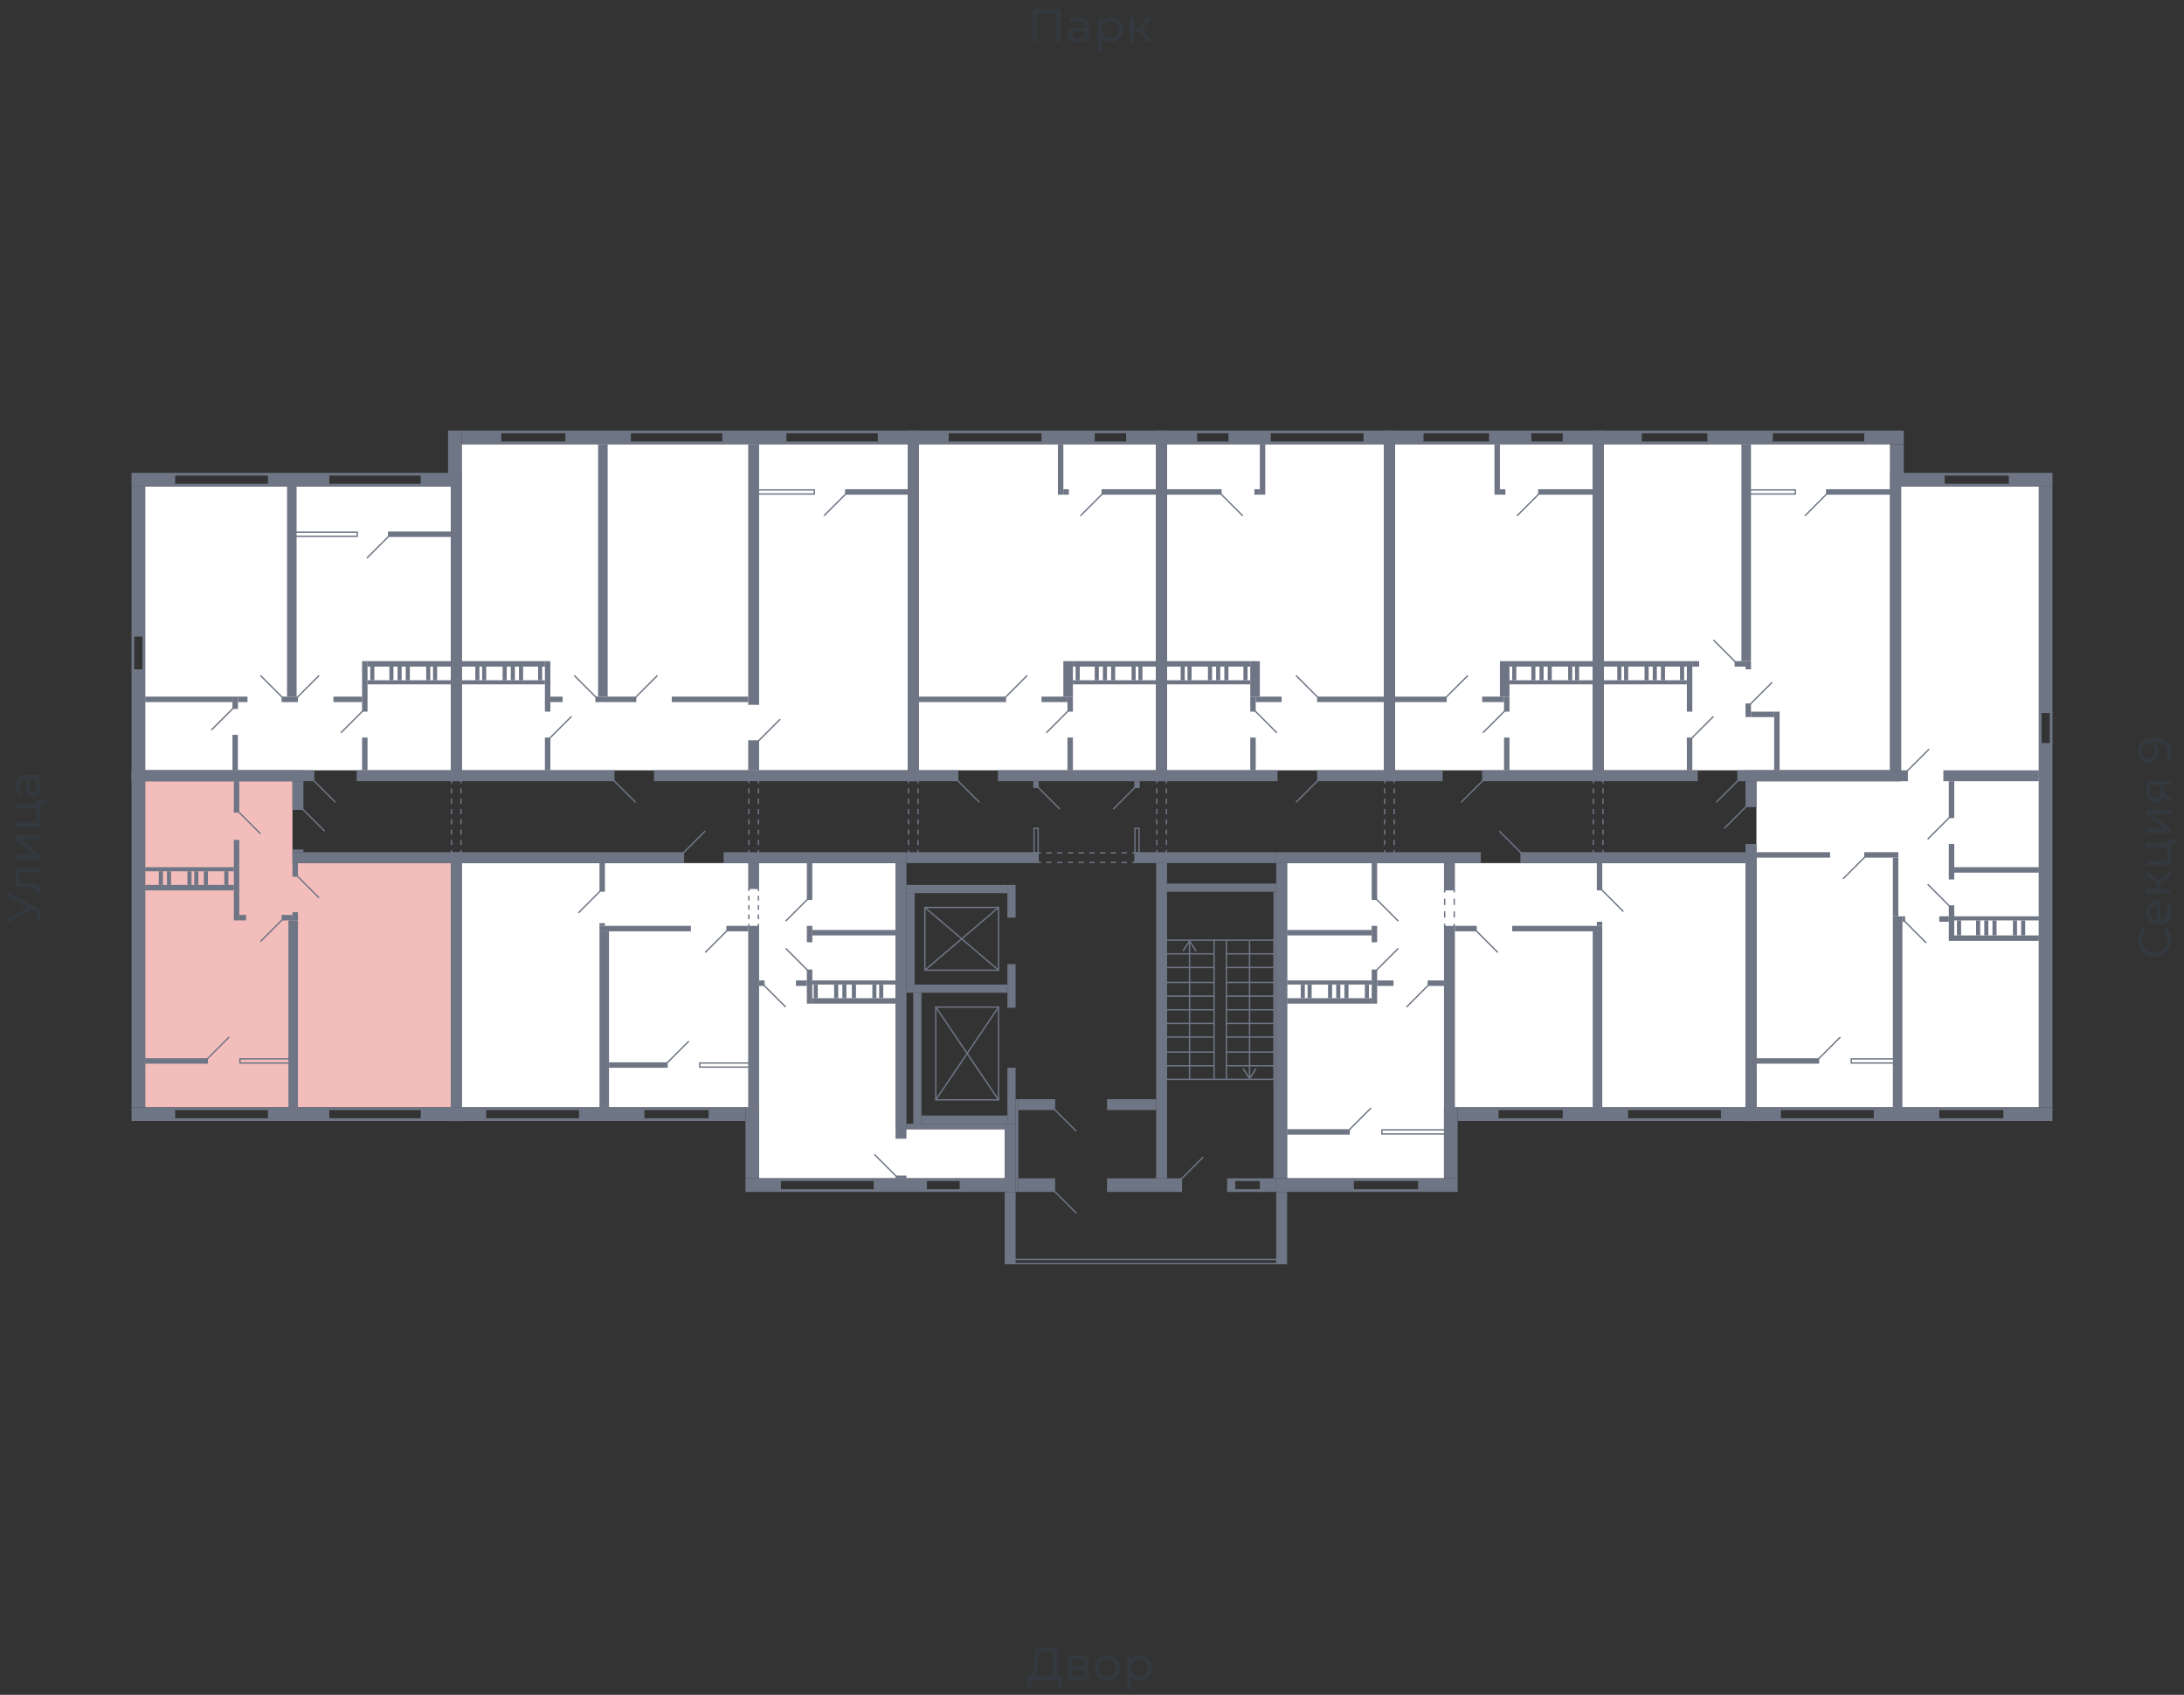 <svg xmlns="http://www.w3.org/2000/svg" width="656" height="509" viewBox="0 0 656 509">
  <rect x="0" y="0" width="656" height="509" fill="#333333" stroke="none"/>
  <title>42-2_10s_11-17fl</title>
  <g id="Слой_2" data-name="Слой 2">
    <g id="_42-2_10s_11-17fl" data-name="42-2_10s_11-17fl">
      <rect width="656" height="509" fill="none"/>
      <g id="hover">
        <polygon id="_42-2_10s_11-17fl_1" data-name="42-2_10s_11-17fl_1" points="138.672 259.213 268.989 259.213 268.989 339.124 301.773 339.124 301.773 353.877 228.009 353.877 228.009 332.567 138.672 332.567 138.672 259.213" fill="white"/>
        <polygon id="_42-2_10s_11-17fl_2" data-name="42-2_10s_11-17fl_2" points="135.393 259.213 135.393 332.567 43.598 332.567 43.598 234.625 87.857 234.625 87.857 259.213 135.393 259.213" fill="#F2BDBB"/>
        <polygon id="_42-2_10s_11-17fl_3" data-name="42-2_10s_11-17fl_3" points="43.598 231.346 94.413 231.346 135.393 231.346 135.393 146.108 43.598 146.108 43.598 231.346" fill="white"/>
        <polygon id="_42-2_10s_11-17fl_4" data-name="42-2_10s_11-17fl_4" points="138.672 133.404 138.672 231.346 196.454 231.346 272.677 231.346 272.677 133.404 138.672 133.404" fill="white"/>
        <polygon id="_42-2_10s_11-17fl_5" data-name="42-2_10s_11-17fl_5" points="275.955 133.404 347.261 133.404 347.261 231.346 299.724 231.346 275.955 231.346 275.955 133.404" fill="white"/>
        <polygon id="_42-2_10s_11-17fl_6" data-name="42-2_10s_11-17fl_6" points="350.539 133.404 415.697 133.404 415.697 231.346 383.323 231.346 350.539 231.346 350.539 133.404" fill="white"/>
        <polygon id="_42-2_10s_11-17fl_7" data-name="42-2_10s_11-17fl_7" points="418.976 133.404 478.397 133.404 478.397 231.346 445.203 231.346 418.976 231.346 418.976 133.404" fill="white"/>
        <polygon id="_42-2_10s_11-17fl_8" data-name="42-2_10s_11-17fl_8" points="481.675 133.404 567.734 133.404 567.734 231.346 521.836 231.346 481.675 231.346 481.675 133.404" fill="white"/>
        <polygon id="_42-2_10s_11-17fl_9" data-name="42-2_10s_11-17fl_9" points="527.573 234.625 571.012 234.625 571.012 146.108 612.402 146.108 612.402 332.567 527.573 332.567 527.573 234.625" fill="white"/>
        <polygon id="_42-2_10s_11-17fl_10" data-name="42-2_10s_11-17fl_10" points="524.295 259.213 524.295 332.567 433.729 332.567 433.729 353.877 386.602 353.877 386.602 259.213 524.295 259.213" fill="white"/>
      </g>
      <g id="o">
        <line x1="603.591" y1="145.698" x2="583.921" y2="145.698" fill="none" stroke="#6e7584" stroke-miterlimit="10" stroke-width="0.82"/>
        <line x1="603.591" y1="142.419" x2="583.921" y2="142.419" fill="none" stroke="#6e7584" stroke-miterlimit="10" stroke-width="0.82"/>
        <line x1="563.021" y1="332.977" x2="534.745" y2="332.977" fill="none" stroke="#6e7584" stroke-miterlimit="10" stroke-width="0.82"/>
        <line x1="563.021" y1="336.255" x2="534.745" y2="336.255" fill="none" stroke="#6e7584" stroke-miterlimit="10" stroke-width="0.82"/>
        <line x1="601.952" y1="332.977" x2="582.282" y2="332.977" fill="none" stroke="#6e7584" stroke-miterlimit="10" stroke-width="0.82"/>
        <line x1="601.952" y1="336.255" x2="582.282" y2="336.255" fill="none" stroke="#6e7584" stroke-miterlimit="10" stroke-width="0.82"/>
        <polyline points="568.963 318.019 556.054 318.019 556.054 319.249 568.963 319.249" fill="none" stroke="#6e7584" stroke-miterlimit="10" stroke-width="0.41"/>
        <line x1="612.812" y1="213.93" x2="612.812" y2="223.355" fill="none" stroke="#6e7584" stroke-miterlimit="10" stroke-width="0.82"/>
        <line x1="616.09" y1="213.93" x2="616.09" y2="223.355" fill="none" stroke="#6e7584" stroke-miterlimit="10" stroke-width="0.82"/>
        <line x1="406.477" y1="354.287" x2="426.147" y2="354.287" fill="none" stroke="#6e7584" stroke-miterlimit="10" stroke-width="0.82"/>
        <line x1="406.477" y1="357.565" x2="426.147" y2="357.565" fill="none" stroke="#6e7584" stroke-miterlimit="10" stroke-width="0.82"/>
        <line x1="488.847" y1="332.977" x2="517.123" y2="332.977" fill="none" stroke="#6e7584" stroke-miterlimit="10" stroke-width="0.82"/>
        <line x1="488.847" y1="336.255" x2="517.123" y2="336.255" fill="none" stroke="#6e7584" stroke-miterlimit="10" stroke-width="0.82"/>
        <line x1="449.916" y1="332.977" x2="469.586" y2="332.977" fill="none" stroke="#6e7584" stroke-miterlimit="10" stroke-width="0.82"/>
        <line x1="449.916" y1="336.255" x2="469.586" y2="336.255" fill="none" stroke="#6e7584" stroke-miterlimit="10" stroke-width="0.82"/>
        <polyline points="434.138 339.329 415.083 339.329 415.083 340.558 434.138 340.558" fill="none" stroke="#6e7584" stroke-miterlimit="10" stroke-width="0.41"/>
        <line x1="532.286" y1="132.994" x2="560.152" y2="132.994" fill="none" stroke="#6e7584" stroke-miterlimit="10" stroke-width="0.82"/>
        <line x1="532.286" y1="129.716" x2="560.152" y2="129.716" fill="none" stroke="#6e7584" stroke-miterlimit="10" stroke-width="0.82"/>
        <line x1="492.945" y1="132.994" x2="513.025" y2="132.994" fill="none" stroke="#6e7584" stroke-miterlimit="10" stroke-width="0.82"/>
        <line x1="492.945" y1="129.716" x2="513.025" y2="129.716" fill="none" stroke="#6e7584" stroke-miterlimit="10" stroke-width="0.82"/>
        <polyline points="525.524 148.362 539.252 148.362 539.252 147.132 525.524 147.132" fill="none" stroke="#6e7584" stroke-miterlimit="10" stroke-width="0.41"/>
        <line x1="459.751" y1="132.994" x2="469.586" y2="132.994" fill="none" stroke="#6e7584" stroke-miterlimit="10" stroke-width="0.82"/>
        <line x1="459.751" y1="129.716" x2="469.586" y2="129.716" fill="none" stroke="#6e7584" stroke-miterlimit="10" stroke-width="0.82"/>
        <line x1="427.377" y1="132.994" x2="447.457" y2="132.994" fill="none" stroke="#6e7584" stroke-miterlimit="10" stroke-width="0.82"/>
        <line x1="427.377" y1="129.716" x2="447.457" y2="129.716" fill="none" stroke="#6e7584" stroke-miterlimit="10" stroke-width="0.82"/>
        <line x1="369.185" y1="132.994" x2="359.35" y2="132.994" fill="none" stroke="#6e7584" stroke-miterlimit="10" stroke-width="0.82"/>
        <line x1="369.185" y1="129.716" x2="359.35" y2="129.716" fill="none" stroke="#6e7584" stroke-miterlimit="10" stroke-width="0.82"/>
        <line x1="409.755" y1="132.994" x2="381.479" y2="132.994" fill="none" stroke="#6e7584" stroke-miterlimit="10" stroke-width="0.82"/>
        <line x1="409.755" y1="129.716" x2="381.479" y2="129.716" fill="none" stroke="#6e7584" stroke-miterlimit="10" stroke-width="0.82"/>
        <line x1="328.615" y1="132.994" x2="338.45" y2="132.994" fill="none" stroke="#6e7584" stroke-miterlimit="10" stroke-width="0.82"/>
        <line x1="328.615" y1="129.716" x2="338.45" y2="129.716" fill="none" stroke="#6e7584" stroke-miterlimit="10" stroke-width="0.82"/>
        <line x1="284.766" y1="132.994" x2="313.042" y2="132.994" fill="none" stroke="#6e7584" stroke-miterlimit="10" stroke-width="0.82"/>
        <line x1="284.766" y1="129.716" x2="313.042" y2="129.716" fill="none" stroke="#6e7584" stroke-miterlimit="10" stroke-width="0.82"/>
        <line x1="263.866" y1="132.994" x2="236" y2="132.994" fill="none" stroke="#6e7584" stroke-miterlimit="10" stroke-width="0.82"/>
        <line x1="263.866" y1="129.716" x2="236" y2="129.716" fill="none" stroke="#6e7584" stroke-miterlimit="10" stroke-width="0.82"/>
        <line x1="170.022" y1="132.994" x2="150.351" y2="132.994" fill="none" stroke="#6e7584" stroke-miterlimit="10" stroke-width="0.82"/>
        <line x1="170.022" y1="129.716" x2="150.351" y2="129.716" fill="none" stroke="#6e7584" stroke-miterlimit="10" stroke-width="0.82"/>
        <line x1="217.149" y1="132.994" x2="189.282" y2="132.994" fill="none" stroke="#6e7584" stroke-miterlimit="10" stroke-width="0.82"/>
        <line x1="217.149" y1="129.716" x2="189.282" y2="129.716" fill="none" stroke="#6e7584" stroke-miterlimit="10" stroke-width="0.82"/>
        <polyline points="227.599 148.362 244.605 148.362 244.605 147.132 227.599 147.132" fill="none" stroke="#6e7584" stroke-miterlimit="10" stroke-width="0.41"/>
        <line x1="98.716" y1="145.698" x2="126.583" y2="145.698" fill="none" stroke="#6e7584" stroke-miterlimit="10" stroke-width="0.82"/>
        <line x1="98.716" y1="142.419" x2="126.583" y2="142.419" fill="none" stroke="#6e7584" stroke-miterlimit="10" stroke-width="0.82"/>
        <line x1="52.409" y1="145.698" x2="80.685" y2="145.698" fill="none" stroke="#6e7584" stroke-miterlimit="10" stroke-width="0.82"/>
        <line x1="52.409" y1="142.419" x2="80.685" y2="142.419" fill="none" stroke="#6e7584" stroke-miterlimit="10" stroke-width="0.82"/>
        <line x1="43.188" y1="201.226" x2="43.188" y2="190.981" fill="none" stroke="#6e7584" stroke-miterlimit="10" stroke-width="0.82"/>
        <line x1="39.91" y1="201.226" x2="39.91" y2="190.981" fill="none" stroke="#6e7584" stroke-miterlimit="10" stroke-width="0.82"/>
        <polyline points="88.676 161.065 107.322 161.065 107.322 159.836 88.676 159.836" fill="none" stroke="#6e7584" stroke-miterlimit="10" stroke-width="0.41"/>
        <line x1="98.716" y1="332.977" x2="126.583" y2="332.977" fill="none" stroke="#6e7584" stroke-miterlimit="10" stroke-width="0.82"/>
        <line x1="98.716" y1="336.255" x2="126.583" y2="336.255" fill="none" stroke="#6e7584" stroke-miterlimit="10" stroke-width="0.82"/>
        <line x1="52.409" y1="332.977" x2="80.685" y2="332.977" fill="none" stroke="#6e7584" stroke-miterlimit="10" stroke-width="0.82"/>
        <line x1="52.409" y1="336.255" x2="80.685" y2="336.255" fill="none" stroke="#6e7584" stroke-miterlimit="10" stroke-width="0.82"/>
        <polyline points="88.266 318.019 72.079 318.019 72.079 319.249 88.266 319.249" fill="none" stroke="#6e7584" stroke-miterlimit="10" stroke-width="0.41"/>
        <line x1="262.637" y1="354.287" x2="234.36" y2="354.287" fill="none" stroke="#6e7584" stroke-miterlimit="10" stroke-width="0.82"/>
        <line x1="262.637" y1="357.565" x2="234.36" y2="357.565" fill="none" stroke="#6e7584" stroke-miterlimit="10" stroke-width="0.82"/>
        <line x1="288.454" y1="354.287" x2="278.209" y2="354.287" fill="none" stroke="#6e7584" stroke-miterlimit="10" stroke-width="0.82"/>
        <line x1="288.454" y1="357.565" x2="278.209" y2="357.565" fill="none" stroke="#6e7584" stroke-miterlimit="10" stroke-width="0.82"/>
        <line x1="174.12" y1="332.977" x2="145.843" y2="332.977" fill="none" stroke="#6e7584" stroke-miterlimit="10" stroke-width="0.82"/>
        <line x1="174.12" y1="336.255" x2="145.843" y2="336.255" fill="none" stroke="#6e7584" stroke-miterlimit="10" stroke-width="0.82"/>
        <line x1="213.051" y1="332.977" x2="193.38" y2="332.977" fill="none" stroke="#6e7584" stroke-miterlimit="10" stroke-width="0.82"/>
        <line x1="213.051" y1="336.255" x2="193.38" y2="336.255" fill="none" stroke="#6e7584" stroke-miterlimit="10" stroke-width="0.82"/>
        <polyline points="225.14 319.249 210.182 319.249 210.182 320.478 225.14 320.478" fill="none" stroke="#6e7584" stroke-miterlimit="10" stroke-width="0.41"/>
        <rect x="337.835" y="251.836" width="7.376" height="1.229" transform="translate(593.974 -89.072) rotate(90)" fill="none" stroke="#6e7584" stroke-miterlimit="10" stroke-width="0.41"/>
        <rect x="307.51" y="251.836" width="7.376" height="1.229" transform="translate(563.649 -58.747) rotate(90)" fill="none" stroke="#6e7584" stroke-miterlimit="10" stroke-width="0.41"/>
        <line x1="383.528" y1="379.489" x2="304.846" y2="379.489" fill="none" stroke="#6e7584" stroke-miterlimit="10" stroke-width="0.41"/>
        <line x1="383.528" y1="378.26" x2="304.846" y2="378.26" fill="none" stroke="#6e7584" stroke-miterlimit="10" stroke-width="0.41"/>
        <line x1="378.815" y1="354.287" x2="370.619" y2="354.287" fill="none" stroke="#6e7584" stroke-miterlimit="10" stroke-width="0.82"/>
        <line x1="378.815" y1="357.565" x2="370.619" y2="357.565" fill="none" stroke="#6e7584" stroke-miterlimit="10" stroke-width="0.82"/>
      </g>
      <g id="d">
        <line x1="572.856" y1="231.551" x2="579.413" y2="224.994" fill="none" stroke="#6e7584" stroke-miterlimit="10" stroke-width="0.41"/>
        <line x1="585.56" y1="245.484" x2="579.003" y2="252.041" fill="none" stroke="#6e7584" stroke-miterlimit="10" stroke-width="0.41"/>
        <line x1="560.152" y1="257.369" x2="553.596" y2="263.925" fill="none" stroke="#6e7584" stroke-miterlimit="10" stroke-width="0.41"/>
        <line x1="524.5" y1="242.206" x2="517.943" y2="248.763" fill="none" stroke="#6e7584" stroke-miterlimit="10" stroke-width="0.41"/>
        <line x1="552.776" y1="311.462" x2="546.219" y2="318.019" fill="none" stroke="#6e7584" stroke-miterlimit="10" stroke-width="0.41"/>
        <line x1="572.037" y1="276.629" x2="578.593" y2="283.186" fill="none" stroke="#6e7584" stroke-miterlimit="10" stroke-width="0.41"/>
        <line x1="579.003" y1="265.565" x2="585.56" y2="272.121" fill="none" stroke="#6e7584" stroke-miterlimit="10" stroke-width="0.41"/>
        <line x1="481.061" y1="267.204" x2="487.618" y2="273.761" fill="none" stroke="#6e7584" stroke-miterlimit="10" stroke-width="0.41"/>
        <line x1="411.804" y1="332.772" x2="405.248" y2="339.329" fill="none" stroke="#6e7584" stroke-miterlimit="10" stroke-width="0.41"/>
        <line x1="443.359" y1="279.498" x2="449.916" y2="286.055" fill="none" stroke="#6e7584" stroke-miterlimit="10" stroke-width="0.41"/>
        <line x1="429.016" y1="295.89" x2="422.459" y2="302.447" fill="none" stroke="#6e7584" stroke-miterlimit="10" stroke-width="0.41"/>
        <line x1="450.326" y1="249.582" x2="456.882" y2="256.139" fill="none" stroke="#6e7584" stroke-miterlimit="10" stroke-width="0.41"/>
        <line x1="420" y1="284.825" x2="413.444" y2="291.382" fill="none" stroke="#6e7584" stroke-miterlimit="10" stroke-width="0.41"/>
        <line x1="420" y1="276.629" x2="413.444" y2="270.072" fill="none" stroke="#6e7584" stroke-miterlimit="10" stroke-width="0.41"/>
        <g>
          <line x1="433.934" y1="267.204" x2="433.934" y2="268.023" fill="none" stroke="#6e7584" stroke-miterlimit="10" stroke-width="0.41"/>
          <line x1="433.934" y1="269.909" x2="433.934" y2="276.506" fill="none" stroke="#6e7584" stroke-miterlimit="10" stroke-width="0.41" stroke-dasharray="1.885 1.885"/>
          <line x1="433.934" y1="277.449" x2="433.934" y2="278.268" fill="none" stroke="#6e7584" stroke-miterlimit="10" stroke-width="0.41"/>
        </g>
        <g>
          <line x1="436.802" y1="267.204" x2="436.802" y2="268.023" fill="none" stroke="#6e7584" stroke-miterlimit="10" stroke-width="0.41"/>
          <line x1="436.802" y1="269.909" x2="436.802" y2="276.506" fill="none" stroke="#6e7584" stroke-miterlimit="10" stroke-width="0.41" stroke-dasharray="1.885 1.885"/>
          <line x1="436.802" y1="277.449" x2="436.802" y2="278.268" fill="none" stroke="#6e7584" stroke-miterlimit="10" stroke-width="0.41"/>
        </g>
        <line x1="514.664" y1="215.159" x2="508.108" y2="221.716" fill="none" stroke="#6e7584" stroke-miterlimit="10" stroke-width="0.41"/>
        <line x1="532.286" y1="204.914" x2="525.729" y2="211.471" fill="none" stroke="#6e7584" stroke-miterlimit="10" stroke-width="0.41"/>
        <line x1="515.484" y1="240.977" x2="522.041" y2="234.42" fill="none" stroke="#6e7584" stroke-miterlimit="10" stroke-width="0.41"/>
        <line x1="542.121" y1="154.918" x2="548.678" y2="148.362" fill="none" stroke="#6e7584" stroke-miterlimit="10" stroke-width="0.41"/>
        <line x1="521.221" y1="198.767" x2="514.664" y2="192.21" fill="none" stroke="#6e7584" stroke-miterlimit="10" stroke-width="0.41"/>
        <line x1="445.408" y1="220.077" x2="451.965" y2="213.52" fill="none" stroke="#6e7584" stroke-miterlimit="10" stroke-width="0.41"/>
        <line x1="438.851" y1="240.977" x2="445.408" y2="234.42" fill="none" stroke="#6e7584" stroke-miterlimit="10" stroke-width="0.41"/>
        <line x1="455.653" y1="154.918" x2="462.21" y2="148.362" fill="none" stroke="#6e7584" stroke-miterlimit="10" stroke-width="0.41"/>
        <line x1="434.343" y1="209.422" x2="440.9" y2="202.865" fill="none" stroke="#6e7584" stroke-miterlimit="10" stroke-width="0.41"/>
        <line x1="383.528" y1="220.077" x2="376.971" y2="213.52" fill="none" stroke="#6e7584" stroke-miterlimit="10" stroke-width="0.41"/>
        <line x1="389.265" y1="240.977" x2="395.822" y2="234.42" fill="none" stroke="#6e7584" stroke-miterlimit="10" stroke-width="0.41"/>
        <line x1="373.283" y1="154.918" x2="366.726" y2="148.362" fill="none" stroke="#6e7584" stroke-miterlimit="10" stroke-width="0.41"/>
        <line x1="395.822" y1="209.422" x2="389.265" y2="202.865" fill="none" stroke="#6e7584" stroke-miterlimit="10" stroke-width="0.41"/>
        <line x1="314.272" y1="220.077" x2="320.828" y2="213.52" fill="none" stroke="#6e7584" stroke-miterlimit="10" stroke-width="0.41"/>
        <line x1="294.191" y1="240.977" x2="287.635" y2="234.42" fill="none" stroke="#6e7584" stroke-miterlimit="10" stroke-width="0.41"/>
        <line x1="324.517" y1="154.918" x2="331.074" y2="148.362" fill="none" stroke="#6e7584" stroke-miterlimit="10" stroke-width="0.41"/>
        <line x1="301.978" y1="209.422" x2="308.534" y2="202.865" fill="none" stroke="#6e7584" stroke-miterlimit="10" stroke-width="0.41"/>
        <line x1="247.474" y1="154.918" x2="254.031" y2="148.362" fill="none" stroke="#6e7584" stroke-miterlimit="10" stroke-width="0.41"/>
        <line x1="190.922" y1="209.422" x2="197.478" y2="202.865" fill="none" stroke="#6e7584" stroke-miterlimit="10" stroke-width="0.41"/>
        <line x1="179.037" y1="209.422" x2="172.48" y2="202.865" fill="none" stroke="#6e7584" stroke-miterlimit="10" stroke-width="0.41"/>
        <line x1="190.922" y1="240.977" x2="184.365" y2="234.42" fill="none" stroke="#6e7584" stroke-miterlimit="10" stroke-width="0.41"/>
        <line x1="171.661" y1="215.159" x2="165.104" y2="221.716" fill="none" stroke="#6e7584" stroke-miterlimit="10" stroke-width="0.41"/>
        <line x1="234.36" y1="215.979" x2="227.804" y2="222.536" fill="none" stroke="#6e7584" stroke-miterlimit="10" stroke-width="0.41"/>
        <line x1="102.404" y1="220.077" x2="108.961" y2="213.52" fill="none" stroke="#6e7584" stroke-miterlimit="10" stroke-width="0.41"/>
        <line x1="100.765" y1="240.977" x2="94.208" y2="234.42" fill="none" stroke="#6e7584" stroke-miterlimit="10" stroke-width="0.41"/>
        <line x1="110.191" y1="167.622" x2="116.748" y2="161.065" fill="none" stroke="#6e7584" stroke-miterlimit="10" stroke-width="0.41"/>
        <line x1="84.783" y1="209.422" x2="78.226" y2="202.865" fill="none" stroke="#6e7584" stroke-miterlimit="10" stroke-width="0.41"/>
        <line x1="89.291" y1="209.422" x2="95.848" y2="202.865" fill="none" stroke="#6e7584" stroke-miterlimit="10" stroke-width="0.41"/>
        <line x1="70.03" y1="212.7" x2="63.473" y2="219.257" fill="none" stroke="#6e7584" stroke-miterlimit="10" stroke-width="0.41"/>
        <line x1="89.291" y1="263.106" x2="95.848" y2="269.663" fill="none" stroke="#6e7584" stroke-miterlimit="10" stroke-width="0.41"/>
        <line x1="90.93" y1="243.026" x2="97.487" y2="249.582" fill="none" stroke="#6e7584" stroke-miterlimit="10" stroke-width="0.41"/>
        <line x1="68.801" y1="311.462" x2="62.244" y2="318.019" fill="none" stroke="#6e7584" stroke-miterlimit="10" stroke-width="0.41"/>
        <line x1="84.783" y1="276.219" x2="78.226" y2="282.776" fill="none" stroke="#6e7584" stroke-miterlimit="10" stroke-width="0.41"/>
        <line x1="78.226" y1="250.402" x2="71.669" y2="243.845" fill="none" stroke="#6e7584" stroke-miterlimit="10" stroke-width="0.41"/>
        <line x1="180.267" y1="267.614" x2="173.71" y2="274.17" fill="none" stroke="#6e7584" stroke-miterlimit="10" stroke-width="0.41"/>
        <line x1="206.904" y1="312.692" x2="200.347" y2="319.249" fill="none" stroke="#6e7584" stroke-miterlimit="10" stroke-width="0.41"/>
        <line x1="262.637" y1="346.705" x2="269.194" y2="353.262" fill="none" stroke="#6e7584" stroke-miterlimit="10" stroke-width="0.41"/>
        <line x1="218.378" y1="279.498" x2="211.821" y2="286.055" fill="none" stroke="#6e7584" stroke-miterlimit="10" stroke-width="0.41"/>
        <line x1="229.443" y1="295.89" x2="236" y2="302.447" fill="none" stroke="#6e7584" stroke-miterlimit="10" stroke-width="0.41"/>
        <line x1="211.821" y1="249.582" x2="205.265" y2="256.139" fill="none" stroke="#6e7584" stroke-miterlimit="10" stroke-width="0.41"/>
        <line x1="236" y1="284.825" x2="242.556" y2="291.382" fill="none" stroke="#6e7584" stroke-miterlimit="10" stroke-width="0.41"/>
        <line x1="236" y1="276.629" x2="242.556" y2="270.072" fill="none" stroke="#6e7584" stroke-miterlimit="10" stroke-width="0.41"/>
        <g>
          <line x1="227.804" y1="266.794" x2="227.804" y2="267.614" fill="none" stroke="#6e7584" stroke-miterlimit="10" stroke-width="0.41"/>
          <line x1="227.804" y1="269.019" x2="227.804" y2="276.746" fill="none" stroke="#6e7584" stroke-miterlimit="10" stroke-width="0.41" stroke-dasharray="1.405 1.405"/>
          <line x1="227.804" y1="277.449" x2="227.804" y2="278.268" fill="none" stroke="#6e7584" stroke-miterlimit="10" stroke-width="0.41"/>
        </g>
        <g>
          <line x1="224.935" y1="266.794" x2="224.935" y2="267.614" fill="none" stroke="#6e7584" stroke-miterlimit="10" stroke-width="0.41"/>
          <line x1="224.935" y1="269.019" x2="224.935" y2="276.746" fill="none" stroke="#6e7584" stroke-miterlimit="10" stroke-width="0.41" stroke-dasharray="1.405 1.405"/>
          <line x1="224.935" y1="277.449" x2="224.935" y2="278.268" fill="none" stroke="#6e7584" stroke-miterlimit="10" stroke-width="0.41"/>
        </g>
        <g>
          <line x1="272.882" y1="234.42" x2="272.882" y2="235.239" fill="none" stroke="#6e7584" stroke-miterlimit="10" stroke-width="0.41"/>
          <line x1="272.882" y1="236.784" x2="272.882" y2="254.547" fill="none" stroke="#6e7584" stroke-miterlimit="10" stroke-width="0.41" stroke-dasharray="1.545 1.545"/>
          <line x1="272.882" y1="255.32" x2="272.882" y2="256.139" fill="none" stroke="#6e7584" stroke-miterlimit="10" stroke-width="0.41"/>
        </g>
        <g>
          <line x1="275.75" y1="234.42" x2="275.75" y2="235.239" fill="none" stroke="#6e7584" stroke-miterlimit="10" stroke-width="0.41"/>
          <line x1="275.75" y1="236.784" x2="275.75" y2="254.547" fill="none" stroke="#6e7584" stroke-miterlimit="10" stroke-width="0.41" stroke-dasharray="1.545 1.545"/>
          <line x1="275.75" y1="255.32" x2="275.75" y2="256.139" fill="none" stroke="#6e7584" stroke-miterlimit="10" stroke-width="0.41"/>
        </g>
        <g>
          <line x1="224.935" y1="234.42" x2="224.935" y2="235.239" fill="none" stroke="#6e7584" stroke-miterlimit="10" stroke-width="0.41"/>
          <line x1="224.935" y1="236.784" x2="224.935" y2="254.547" fill="none" stroke="#6e7584" stroke-miterlimit="10" stroke-width="0.41" stroke-dasharray="1.545 1.545"/>
          <line x1="224.935" y1="255.32" x2="224.935" y2="256.139" fill="none" stroke="#6e7584" stroke-miterlimit="10" stroke-width="0.41"/>
        </g>
        <g>
          <line x1="227.804" y1="234.42" x2="227.804" y2="235.239" fill="none" stroke="#6e7584" stroke-miterlimit="10" stroke-width="0.41"/>
          <line x1="227.804" y1="236.784" x2="227.804" y2="254.547" fill="none" stroke="#6e7584" stroke-miterlimit="10" stroke-width="0.41" stroke-dasharray="1.545 1.545"/>
          <line x1="227.804" y1="255.32" x2="227.804" y2="256.139" fill="none" stroke="#6e7584" stroke-miterlimit="10" stroke-width="0.41"/>
        </g>
        <g>
          <line x1="135.598" y1="234.42" x2="135.598" y2="235.239" fill="none" stroke="#6e7584" stroke-miterlimit="10" stroke-width="0.41"/>
          <line x1="135.598" y1="236.784" x2="135.598" y2="254.547" fill="none" stroke="#6e7584" stroke-miterlimit="10" stroke-width="0.41" stroke-dasharray="1.545 1.545"/>
          <line x1="135.598" y1="255.32" x2="135.598" y2="256.139" fill="none" stroke="#6e7584" stroke-miterlimit="10" stroke-width="0.41"/>
        </g>
        <g>
          <line x1="138.467" y1="234.42" x2="138.467" y2="235.239" fill="none" stroke="#6e7584" stroke-miterlimit="10" stroke-width="0.41"/>
          <line x1="138.467" y1="236.784" x2="138.467" y2="254.547" fill="none" stroke="#6e7584" stroke-miterlimit="10" stroke-width="0.41" stroke-dasharray="1.545 1.545"/>
          <line x1="138.467" y1="255.32" x2="138.467" y2="256.139" fill="none" stroke="#6e7584" stroke-miterlimit="10" stroke-width="0.41"/>
        </g>
        <g>
          <line x1="347.466" y1="234.42" x2="347.466" y2="235.239" fill="none" stroke="#6e7584" stroke-miterlimit="10" stroke-width="0.41"/>
          <line x1="347.466" y1="236.784" x2="347.466" y2="254.547" fill="none" stroke="#6e7584" stroke-miterlimit="10" stroke-width="0.41" stroke-dasharray="1.545 1.545"/>
          <line x1="347.466" y1="255.32" x2="347.466" y2="256.139" fill="none" stroke="#6e7584" stroke-miterlimit="10" stroke-width="0.41"/>
        </g>
        <g>
          <line x1="350.334" y1="234.42" x2="350.334" y2="235.239" fill="none" stroke="#6e7584" stroke-miterlimit="10" stroke-width="0.41"/>
          <line x1="350.334" y1="236.784" x2="350.334" y2="254.547" fill="none" stroke="#6e7584" stroke-miterlimit="10" stroke-width="0.41" stroke-dasharray="1.545 1.545"/>
          <line x1="350.334" y1="255.32" x2="350.334" y2="256.139" fill="none" stroke="#6e7584" stroke-miterlimit="10" stroke-width="0.41"/>
        </g>
        <g>
          <line x1="415.902" y1="234.42" x2="415.902" y2="235.239" fill="none" stroke="#6e7584" stroke-miterlimit="10" stroke-width="0.41"/>
          <line x1="415.902" y1="236.784" x2="415.902" y2="254.547" fill="none" stroke="#6e7584" stroke-miterlimit="10" stroke-width="0.41" stroke-dasharray="1.545 1.545"/>
          <line x1="415.902" y1="255.32" x2="415.902" y2="256.139" fill="none" stroke="#6e7584" stroke-miterlimit="10" stroke-width="0.41"/>
        </g>
        <g>
          <line x1="418.771" y1="234.42" x2="418.771" y2="235.239" fill="none" stroke="#6e7584" stroke-miterlimit="10" stroke-width="0.41"/>
          <line x1="418.771" y1="236.784" x2="418.771" y2="254.547" fill="none" stroke="#6e7584" stroke-miterlimit="10" stroke-width="0.41" stroke-dasharray="1.545 1.545"/>
          <line x1="418.771" y1="255.32" x2="418.771" y2="256.139" fill="none" stroke="#6e7584" stroke-miterlimit="10" stroke-width="0.41"/>
        </g>
        <g>
          <line x1="478.602" y1="234.42" x2="478.602" y2="235.239" fill="none" stroke="#6e7584" stroke-miterlimit="10" stroke-width="0.41"/>
          <line x1="478.602" y1="236.784" x2="478.602" y2="254.547" fill="none" stroke="#6e7584" stroke-miterlimit="10" stroke-width="0.41" stroke-dasharray="1.545 1.545"/>
          <line x1="478.602" y1="255.32" x2="478.602" y2="256.139" fill="none" stroke="#6e7584" stroke-miterlimit="10" stroke-width="0.41"/>
        </g>
        <g>
          <line x1="481.471" y1="234.42" x2="481.471" y2="235.239" fill="none" stroke="#6e7584" stroke-miterlimit="10" stroke-width="0.41"/>
          <line x1="481.471" y1="236.784" x2="481.471" y2="254.547" fill="none" stroke="#6e7584" stroke-miterlimit="10" stroke-width="0.41" stroke-dasharray="1.545 1.545"/>
          <line x1="481.471" y1="255.32" x2="481.471" y2="256.139" fill="none" stroke="#6e7584" stroke-miterlimit="10" stroke-width="0.41"/>
        </g>
        <line x1="340.909" y1="236.469" x2="334.352" y2="243.026" fill="none" stroke="#6e7584" stroke-miterlimit="10" stroke-width="0.41"/>
        <line x1="311.813" y1="236.469" x2="318.37" y2="243.026" fill="none" stroke="#6e7584" stroke-miterlimit="10" stroke-width="0.41"/>
        <line x1="316.73" y1="333.182" x2="323.287" y2="339.739" fill="none" stroke="#6e7584" stroke-miterlimit="10" stroke-width="0.41"/>
        <g>
          <rect x="368.365" y="282.366" width="14.343" height="41.8" fill="none" stroke="#6e7584" stroke-miterlimit="10" stroke-width="0.41"/>
          <g>
            <line x1="375.332" y1="282.366" x2="375.332" y2="323.673" fill="none" stroke="#6e7584" stroke-miterlimit="10" stroke-width="0.41"/>
            <path d="M373.365,320.873a.2.2,0,0,1,.283.063l1.684,2.644,1.684-2.644a.205.205,0,1,1,.346.22l-1.857,2.915a.205.205,0,0,1-.346,0l-1.857-2.915a.215.215,0,0,1-.032-.11A.205.205,0,0,1,373.365,320.873Z" fill="#6e7584"/>
          </g>
          <line x1="382.708" y1="320.068" x2="368.365" y2="320.068" fill="none" stroke="#6e7584" stroke-miterlimit="10" stroke-width="0.41"/>
          <line x1="382.708" y1="315.97" x2="368.365" y2="315.97" fill="none" stroke="#6e7584" stroke-miterlimit="10" stroke-width="0.41"/>
          <line x1="382.708" y1="311.462" x2="368.365" y2="311.462" fill="none" stroke="#6e7584" stroke-miterlimit="10" stroke-width="0.41"/>
          <line x1="382.708" y1="307.364" x2="368.365" y2="307.364" fill="none" stroke="#6e7584" stroke-miterlimit="10" stroke-width="0.41"/>
          <line x1="382.708" y1="303.266" x2="368.365" y2="303.266" fill="none" stroke="#6e7584" stroke-miterlimit="10" stroke-width="0.41"/>
          <line x1="382.708" y1="299.168" x2="368.365" y2="299.168" fill="none" stroke="#6e7584" stroke-miterlimit="10" stroke-width="0.41"/>
          <line x1="382.708" y1="295.07" x2="368.365" y2="295.07" fill="none" stroke="#6e7584" stroke-miterlimit="10" stroke-width="0.41"/>
          <line x1="382.708" y1="290.563" x2="368.365" y2="290.563" fill="none" stroke="#6e7584" stroke-miterlimit="10" stroke-width="0.41"/>
          <line x1="382.708" y1="286.464" x2="368.365" y2="286.464" fill="none" stroke="#6e7584" stroke-miterlimit="10" stroke-width="0.41"/>
        </g>
        <g>
          <rect x="350.334" y="282.366" width="14.343" height="41.8" fill="none" stroke="#6e7584" stroke-miterlimit="10" stroke-width="0.41"/>
          <g>
            <line x1="357.301" y1="282.859" x2="357.301" y2="324.166" fill="none" stroke="#6e7584" stroke-miterlimit="10" stroke-width="0.41"/>
            <path d="M355.334,285.66a.2.2,0,0,0,.283-.063l1.684-2.644,1.684,2.644a.205.205,0,1,0,.346-.22l-1.857-2.916a.205.205,0,0,0-.346,0l-1.857,2.916a.2.2,0,0,0-.032.11A.206.206,0,0,0,355.334,285.66Z" fill="#6e7584"/>
          </g>
          <line x1="364.677" y1="320.068" x2="350.334" y2="320.068" fill="none" stroke="#6e7584" stroke-miterlimit="10" stroke-width="0.41"/>
          <line x1="364.677" y1="315.97" x2="350.334" y2="315.97" fill="none" stroke="#6e7584" stroke-miterlimit="10" stroke-width="0.41"/>
          <line x1="364.677" y1="311.462" x2="350.334" y2="311.462" fill="none" stroke="#6e7584" stroke-miterlimit="10" stroke-width="0.41"/>
          <line x1="364.677" y1="307.364" x2="350.334" y2="307.364" fill="none" stroke="#6e7584" stroke-miterlimit="10" stroke-width="0.41"/>
          <line x1="364.677" y1="303.266" x2="350.334" y2="303.266" fill="none" stroke="#6e7584" stroke-miterlimit="10" stroke-width="0.41"/>
          <line x1="364.677" y1="299.168" x2="350.334" y2="299.168" fill="none" stroke="#6e7584" stroke-miterlimit="10" stroke-width="0.41"/>
          <line x1="364.677" y1="295.07" x2="350.334" y2="295.07" fill="none" stroke="#6e7584" stroke-miterlimit="10" stroke-width="0.41"/>
          <line x1="364.677" y1="290.563" x2="350.334" y2="290.563" fill="none" stroke="#6e7584" stroke-miterlimit="10" stroke-width="0.41"/>
          <line x1="364.677" y1="286.464" x2="350.334" y2="286.464" fill="none" stroke="#6e7584" stroke-miterlimit="10" stroke-width="0.41"/>
        </g>
        <line x1="368.365" y1="282.366" x2="364.677" y2="282.366" fill="none" stroke="#6e7584" stroke-miterlimit="10" stroke-width="0.41"/>
        <line x1="368.365" y1="324.166" x2="364.677" y2="324.166" fill="none" stroke="#6e7584" stroke-miterlimit="10" stroke-width="0.41"/>
        <rect x="276.57" y="306.955" width="27.866" height="18.851" transform="translate(606.883 25.877) rotate(90)" fill="none" stroke="#6e7584" stroke-miterlimit="10" stroke-width="0.41"/>
        <line x1="299.929" y1="302.447" x2="281.078" y2="330.313" fill="none" stroke="#6e7584" stroke-miterlimit="10" stroke-width="0.41"/>
        <line x1="281.078" y1="302.447" x2="299.929" y2="330.313" fill="none" stroke="#6e7584" stroke-miterlimit="10" stroke-width="0.41"/>
        <rect x="279.439" y="270.892" width="18.851" height="22.129" transform="translate(570.821 -6.907) rotate(90)" fill="none" stroke="#6e7584" stroke-miterlimit="10" stroke-width="0.41"/>
        <line x1="299.929" y1="272.531" x2="277.799" y2="291.382" fill="none" stroke="#6e7584" stroke-miterlimit="10" stroke-width="0.41"/>
        <line x1="277.799" y1="272.531" x2="299.929" y2="291.382" fill="none" stroke="#6e7584" stroke-miterlimit="10" stroke-width="0.41"/>
        <g>
          <line x1="340.909" y1="256.139" x2="340.089" y2="256.139" fill="none" stroke="#6e7584" stroke-miterlimit="10" stroke-width="0.41"/>
          <line x1="338.474" y1="256.139" x2="313.44" y2="256.139" fill="none" stroke="#6e7584" stroke-miterlimit="10" stroke-width="0.41" stroke-dasharray="1.615 1.615"/>
          <line x1="312.632" y1="256.139" x2="311.813" y2="256.139" fill="none" stroke="#6e7584" stroke-miterlimit="10" stroke-width="0.41"/>
        </g>
        <g>
          <line x1="340.909" y1="259.008" x2="340.089" y2="259.008" fill="none" stroke="#6e7584" stroke-miterlimit="10" stroke-width="0.41"/>
          <line x1="338.474" y1="259.008" x2="313.44" y2="259.008" fill="none" stroke="#6e7584" stroke-miterlimit="10" stroke-width="0.41" stroke-dasharray="1.615 1.615"/>
          <line x1="312.632" y1="259.008" x2="311.813" y2="259.008" fill="none" stroke="#6e7584" stroke-miterlimit="10" stroke-width="0.41"/>
        </g>
        <line x1="361.399" y1="347.525" x2="354.842" y2="354.082" fill="none" stroke="#6e7584" stroke-miterlimit="10" stroke-width="0.41"/>
        <line x1="316.73" y1="357.77" x2="323.287" y2="364.327" fill="none" stroke="#6e7584" stroke-miterlimit="10" stroke-width="0.41"/>
      </g>
      <g id="s">
        <rect x="223.911" y="353.877" width="10.655" height="4.098" fill="#6e7584"/>
        <rect x="262.432" y="353.877" width="15.982" height="4.098" transform="translate(540.846 711.852) rotate(180)" fill="#6e7584"/>
        <rect x="288.249" y="353.877" width="13.523" height="4.098" transform="translate(590.022 711.852) rotate(180)" fill="#6e7584"/>
        <rect x="135.393" y="332.567" width="10.655" height="4.098" fill="#6e7584"/>
        <rect x="173.915" y="332.567" width="19.67" height="4.098" transform="translate(367.5 669.232) rotate(180)" fill="#6e7584"/>
        <rect x="212.846" y="332.567" width="11.065" height="4.098" transform="translate(436.756 669.232) rotate(180)" fill="#6e7584"/>
        <rect x="199.118" y="303.676" width="54.504" height="3.278" transform="translate(531.685 78.946) rotate(90)" fill="#6e7584"/>
        <rect x="229.238" y="298.963" width="82.78" height="3.278" transform="translate(571.23 29.975) rotate(90)" fill="#6e7584"/>
        <rect x="100.355" y="294.251" width="73.354" height="3.278" transform="translate(432.923 158.857) rotate(90)" fill="#6e7584"/>
        <rect x="215.305" y="341.173" width="21.31" height="4.098" transform="translate(569.181 117.262) rotate(90)" fill="#6e7584"/>
        <rect x="168.792" y="222.536" width="3.278" height="70.076" transform="translate(428.005 87.142) rotate(90)" fill="#6e7584"/>
        <rect x="243.171" y="230.117" width="3.278" height="54.913" transform="translate(502.384 12.763) rotate(90)" fill="#6e7584"/>
        <rect x="222.476" y="261.467" width="7.786" height="3.278" transform="translate(489.475 36.737) rotate(90)" fill="#6e7584"/>
        <rect x="293.167" y="346.091" width="20.49" height="3.278" transform="translate(651.142 44.318) rotate(90)" fill="#6e7584"/>
        <rect x="286.2" y="323.551" width="1.639" height="29.506" transform="translate(625.324 51.284) rotate(90)" fill="#6e7584"/>
        <rect x="237.639" y="263.925" width="11.065" height="1.639" transform="translate(507.916 21.574) rotate(90)" fill="#6e7584"/>
        <rect x="240.712" y="279.703" width="4.918" height="1.639" transform="translate(523.694 37.351) rotate(90)" fill="#6e7584"/>
        <rect x="238.049" y="295.48" width="10.245" height="1.639" transform="translate(539.471 53.129) rotate(90)" fill="#6e7584"/>
        <rect x="255.67" y="288.104" width="1.639" height="24.998" transform="translate(557.092 44.113) rotate(90)" fill="#6e7584"/>
        <rect x="255.875" y="282.571" width="1.229" height="24.998" transform="translate(551.56 38.581) rotate(90)" fill="#6e7584"/>
        <rect x="239.893" y="293.636" width="1.639" height="3.278" transform="translate(535.988 54.563) rotate(90)" fill="#6e7584"/>
        <rect x="242.966" y="297.119" width="4.098" height="1.229" transform="translate(542.749 52.719) rotate(90)" fill="#6e7584"/>
        <rect x="249.113" y="297.119" width="4.098" height="1.229" transform="translate(548.896 46.572) rotate(90)" fill="#6e7584"/>
        <rect x="254.441" y="297.119" width="4.098" height="1.229" transform="translate(554.224 41.244) rotate(90)" fill="#6e7584"/>
        <rect x="251.572" y="297.119" width="4.098" height="1.229" transform="translate(551.355 44.113) rotate(90)" fill="#6e7584"/>
        <rect x="260.588" y="297.119" width="4.098" height="1.229" transform="translate(560.371 35.097) rotate(90)" fill="#6e7584"/>
        <rect x="262.637" y="297.119" width="4.098" height="1.229" transform="translate(562.42 33.048) rotate(90)" fill="#6e7584"/>
        <rect x="255.67" y="267.614" width="1.639" height="24.998" transform="translate(536.602 23.623) rotate(90)" fill="#6e7584"/>
        <rect x="228.009" y="294.456" width="1.639" height="1.639" transform="translate(524.103 66.447) rotate(90)" fill="#6e7584"/>
        <rect x="220.632" y="275.605" width="1.639" height="6.557" transform="translate(500.335 57.431) rotate(90)" fill="#6e7584"/>
        <rect x="192.971" y="265.155" width="1.639" height="27.457" transform="translate(472.673 85.093) rotate(90)" fill="#6e7584"/>
        <rect x="176.578" y="262.696" width="8.606" height="1.639" transform="translate(444.397 82.634) rotate(90)" fill="#6e7584"/>
        <rect x="180.062" y="277.244" width="1.639" height="0.82" fill="#6e7584"/>
        <rect x="155.064" y="304.701" width="52.864" height="2.869" transform="translate(487.631 124.639) rotate(90)" fill="#6e7584"/>
        <rect x="190.922" y="311.053" width="1.639" height="17.621" transform="translate(511.604 128.122) rotate(90)" fill="#6e7584"/>
        <rect x="268.989" y="353.057" width="3.278" height="0.82" fill="#6e7584"/>
        <rect x="126.378" y="332.567" width="12.294" height="4.098" transform="translate(265.05 669.232) rotate(180)" fill="#6e7584"/>
        <rect x="80.48" y="332.567" width="18.441" height="4.098" fill="#6e7584"/>
        <rect x="39.5" y="332.567" width="13.114" height="4.098" fill="#6e7584"/>
        <rect x="-9.061" y="279.908" width="101.221" height="4.098" transform="translate(323.506 240.408) rotate(90)" fill="#6e7584"/>
        <rect x="100.355" y="294.251" width="73.354" height="3.278" transform="translate(432.923 158.857) rotate(90)" fill="#6e7584"/>
        <rect x="111.625" y="232.166" width="3.278" height="50.815" transform="translate(370.838 144.309) rotate(90)" fill="#6e7584"/>
        <rect x="66.342" y="238.518" width="9.425" height="1.639" transform="translate(310.392 168.283) rotate(90)" fill="#6e7584"/>
        <rect x="58.966" y="263.516" width="24.178" height="1.639" transform="translate(335.39 193.281) rotate(90)" fill="#6e7584"/>
        <rect x="56.097" y="253.271" width="1.639" height="26.637" transform="translate(323.506 209.673) rotate(90)" fill="#6e7584"/>
        <rect x="56.302" y="247.738" width="1.229" height="26.637" transform="translate(317.973 204.14) rotate(90)" fill="#6e7584"/>
        <rect x="65.932" y="263.106" width="4.098" height="1.229" transform="translate(331.702 195.739) rotate(90)" fill="#6e7584"/>
        <rect x="59.785" y="263.106" width="4.098" height="1.229" transform="translate(325.555 201.886) rotate(90)" fill="#6e7584"/>
        <rect x="54.868" y="263.106" width="4.098" height="1.229" transform="translate(320.637 206.804) rotate(90)" fill="#6e7584"/>
        <rect x="56.917" y="263.106" width="4.098" height="1.229" transform="translate(322.686 204.755) rotate(90)" fill="#6e7584"/>
        <rect x="48.721" y="263.106" width="4.098" height="1.229" transform="translate(314.49 212.951) rotate(90)" fill="#6e7584"/>
        <rect x="46.262" y="263.106" width="4.098" height="1.229" transform="translate(312.031 215.41) rotate(90)" fill="#6e7584"/>
        <rect x="72.079" y="274.58" width="1.639" height="2.049" transform="translate(348.504 202.706) rotate(90)" fill="#6e7584"/>
        <rect x="85.398" y="273.966" width="1.639" height="3.278" transform="translate(361.822 189.387) rotate(90)" fill="#6e7584"/>
        <rect x="86.627" y="260.442" width="4.098" height="1.639" transform="translate(349.938 172.586) rotate(90)" fill="#6e7584"/>
        <rect x="59.99" y="303.061" width="56.143" height="2.869" transform="translate(392.557 216.434) rotate(90)" fill="#6e7584"/>
        <rect x="87.447" y="274.375" width="2.459" height="1.639" transform="translate(363.871 186.519) rotate(90)" fill="#6e7584"/>
        <rect x="52.204" y="309.208" width="1.639" height="18.851" transform="translate(371.657 265.61) rotate(90)" fill="#6e7584"/>
        <rect x="89.086" y="253.885" width="0.82" height="3.278" transform="translate(345.02 166.029) rotate(90)" fill="#6e7584"/>
        <rect x="85.193" y="237.288" width="8.606" height="3.278" transform="translate(328.423 149.432) rotate(90)" fill="#6e7584"/>
        <rect x="65.727" y="209.217" width="3.278" height="47.537" transform="translate(300.352 165.619) rotate(90)" fill="#6e7584"/>
        <rect x="126.378" y="142.01" width="12.294" height="4.098" transform="translate(265.05 288.117) rotate(180)" fill="#6e7584"/>
        <rect x="80.48" y="142.01" width="18.441" height="4.098" fill="#6e7584"/>
        <rect x="39.5" y="142.01" width="13.114" height="4.098" fill="#6e7584"/>
        <rect x="24.747" y="215.774" width="33.604" height="4.098" transform="translate(-176.274 259.372) rotate(-90)" fill="#6e7584"/>
        <rect x="19.01" y="166.598" width="45.078" height="4.098" transform="translate(-127.098 210.196) rotate(-90)" fill="#6e7584"/>
        <rect x="94.413" y="187.088" width="85.239" height="3.278" transform="translate(-51.694 325.76) rotate(-90)" fill="#6e7584"/>
        <rect x="121.255" y="217.208" width="3.278" height="31.555" transform="translate(-110.091 355.88) rotate(-90)" fill="#6e7584"/>
        <rect x="65.317" y="225.199" width="10.655" height="1.639" transform="translate(-155.374 296.664) rotate(-90)" fill="#6e7584"/>
        <rect x="69.825" y="209.217" width="1.639" height="3.688" fill="#6e7584"/>
        <rect x="55.892" y="196.923" width="1.639" height="26.227" transform="translate(-153.325 266.748) rotate(-90)" fill="#6e7584"/>
        <rect x="72.079" y="208.602" width="1.639" height="2.869" transform="translate(-137.138 282.935) rotate(-90)" fill="#6e7584"/>
        <rect x="86.217" y="207.578" width="1.639" height="4.918" transform="translate(-123 297.074) rotate(-90)" fill="#6e7584"/>
        <rect x="103.634" y="205.734" width="1.639" height="8.606" transform="translate(-105.583 314.49) rotate(-90)" fill="#6e7584"/>
        <rect x="104.658" y="225.609" width="9.835" height="1.639" transform="translate(-116.853 336.005) rotate(-90)" fill="#6e7584"/>
        <rect x="101.995" y="205.324" width="15.163" height="1.639" transform="translate(-96.567 315.719) rotate(-90)" fill="#6e7584"/>
        <rect x="56.097" y="176.228" width="63.109" height="2.869" transform="translate(-90.011 265.314) rotate(-90)" fill="#6e7584"/>
        <rect x="125.148" y="151.025" width="1.639" height="18.851" transform="translate(-34.483 286.419) rotate(-90)" fill="#6e7584"/>
        <rect x="67.366" y="207.578" width="3.278" height="50.815" transform="translate(-163.98 301.991) rotate(-90)" fill="#6e7584"/>
        <rect x="122.075" y="186.883" width="1.639" height="24.998" transform="translate(322.276 76.487) rotate(90)" fill="#6e7584"/>
        <rect x="122.28" y="192.415" width="1.229" height="24.998" transform="translate(327.809 82.02) rotate(90)" fill="#6e7584"/>
        <rect x="109.781" y="201.636" width="4.098" height="1.229" transform="translate(314.08 90.42) rotate(90)" fill="#6e7584"/>
        <rect x="115.518" y="201.636" width="4.098" height="1.229" transform="translate(319.817 84.683) rotate(90)" fill="#6e7584"/>
        <rect x="117.977" y="201.636" width="4.098" height="1.229" transform="translate(322.276 82.224) rotate(90)" fill="#6e7584"/>
        <rect x="120.436" y="201.636" width="4.098" height="1.229" transform="translate(324.735 79.766) rotate(90)" fill="#6e7584"/>
        <rect x="126.583" y="201.636" width="4.098" height="1.229" transform="translate(330.882 73.619) rotate(90)" fill="#6e7584"/>
        <rect x="128.632" y="201.636" width="4.098" height="1.229" transform="translate(332.931 71.57) rotate(90)" fill="#6e7584"/>
        <rect x="216.944" y="129.306" width="19.261" height="4.098" fill="#6e7584"/>
        <rect x="263.661" y="129.306" width="12.294" height="4.098" transform="translate(539.616 262.71) rotate(180)" fill="#6e7584"/>
        <rect x="138.672" y="129.306" width="11.884" height="4.098" fill="#6e7584"/>
        <rect x="169.817" y="129.306" width="19.67" height="4.098" transform="translate(359.304 262.71) rotate(180)" fill="#6e7584"/>
        <rect x="187.233" y="170.901" width="78.272" height="3.278" transform="translate(53.83 398.909) rotate(-90)" fill="#6e7584"/>
        <rect x="225.345" y="180.736" width="97.942" height="3.278" transform="translate(91.941 456.691) rotate(-90)" fill="#6e7584"/>
        <rect x="94.413" y="187.088" width="85.239" height="3.278" transform="translate(-51.694 325.76) rotate(-90)" fill="#6e7584"/>
        <rect x="128.222" y="135.658" width="16.802" height="4.098" transform="translate(-1.084 274.33) rotate(-90)" fill="#6e7584"/>
        <rect x="158.342" y="208.397" width="3.278" height="49.176" transform="translate(-73.004 392.967) rotate(-90)" fill="#6e7584"/>
        <rect x="234.565" y="193.235" width="3.278" height="79.501" transform="translate(3.219 469.19) rotate(-90)" fill="#6e7584"/>
        <rect x="221.862" y="225.199" width="9.016" height="3.278" transform="translate(-0.469 453.208) rotate(-90)" fill="#6e7584"/>
        <rect x="159.572" y="225.609" width="9.835" height="1.639" transform="translate(-61.939 390.918) rotate(-90)" fill="#6e7584"/>
        <rect x="156.908" y="205.324" width="15.163" height="1.639" transform="translate(-41.654 370.633) rotate(-90)" fill="#6e7584"/>
        <rect x="150.351" y="186.883" width="1.639" height="24.998" transform="translate(-48.211 350.553) rotate(-90)" fill="#6e7584"/>
        <rect x="150.556" y="192.415" width="1.229" height="24.998" transform="translate(-53.743 356.085) rotate(-90)" fill="#6e7584"/>
        <rect x="166.333" y="208.192" width="1.639" height="3.688" transform="translate(-42.884 377.19) rotate(-90)" fill="#6e7584"/>
        <rect x="160.186" y="201.636" width="4.098" height="1.229" transform="translate(-40.015 364.486) rotate(-90)" fill="#6e7584"/>
        <rect x="154.449" y="201.636" width="4.098" height="1.229" transform="translate(-45.752 358.749) rotate(-90)" fill="#6e7584"/>
        <rect x="149.532" y="201.636" width="4.098" height="1.229" transform="translate(-50.67 353.831) rotate(-90)" fill="#6e7584"/>
        <rect x="151.99" y="201.636" width="4.098" height="1.229" transform="translate(-48.211 356.29) rotate(-90)" fill="#6e7584"/>
        <rect x="143.385" y="201.636" width="4.098" height="1.229" transform="translate(-56.817 347.684) rotate(-90)" fill="#6e7584"/>
        <rect x="141.336" y="201.636" width="4.098" height="1.229" transform="translate(-58.866 345.635) rotate(-90)" fill="#6e7584"/>
        <rect x="212.436" y="198.562" width="1.639" height="22.949" transform="translate(3.219 423.292) rotate(-90)" fill="#6e7584"/>
        <rect x="184.16" y="203.89" width="1.639" height="12.294" transform="translate(-25.057 395.016) rotate(-90)" fill="#6e7584"/>
        <rect x="143.18" y="169.876" width="75.813" height="2.869" transform="translate(9.776 352.397) rotate(-90)" fill="#6e7584"/>
        <rect x="262.432" y="138.321" width="1.639" height="18.851" transform="translate(115.505 410.998) rotate(-90)" fill="#6e7584"/>
        <rect x="338.245" y="129.306" width="12.294" height="4.098" transform="translate(688.784 262.71) rotate(180)" fill="#6e7584"/>
        <rect x="312.837" y="129.306" width="15.982" height="4.098" fill="#6e7584"/>
        <rect x="272.677" y="129.306" width="12.294" height="4.098" fill="#6e7584"/>
        <rect x="225.345" y="180.736" width="97.942" height="3.278" transform="translate(91.941 456.691) rotate(-90)" fill="#6e7584"/>
        <rect x="299.929" y="180.736" width="97.942" height="3.278" transform="translate(166.525 531.275) rotate(-90)" fill="#6e7584"/>
        <rect x="323.492" y="207.578" width="3.278" height="50.815" transform="translate(92.146 558.117) rotate(-90)" fill="#6e7584"/>
        <rect x="288.249" y="196.923" width="1.639" height="26.227" transform="translate(79.032 499.105) rotate(-90)" fill="#6e7584"/>
        <rect x="315.911" y="206.143" width="1.639" height="7.786" transform="translate(106.694 526.767) rotate(-90)" fill="#6e7584"/>
        <rect x="316.526" y="225.609" width="9.835" height="1.639" transform="translate(95.015 547.872) rotate(-90)" fill="#6e7584"/>
        <rect x="319.189" y="210.651" width="4.508" height="1.639" transform="translate(109.972 532.914) rotate(-90)" fill="#6e7584"/>
        <rect x="315.501" y="202.455" width="10.655" height="2.869" transform="translate(116.939 524.718) rotate(-90)" fill="#6e7584"/>
        <rect x="317.755" y="133.404" width="1.639" height="15.163" fill="#6e7584"/>
        <rect x="338.245" y="139.551" width="1.639" height="16.392" transform="translate(191.318 486.811) rotate(-90)" fill="#6e7584"/>
        <rect x="278.619" y="225.404" width="3.278" height="15.163" transform="translate(47.273 513.244) rotate(-90)" fill="#6e7584"/>
        <rect x="333.942" y="186.883" width="1.639" height="24.998" transform="translate(534.143 -135.38) rotate(90)" fill="#6e7584"/>
        <rect x="334.147" y="192.415" width="1.229" height="24.998" transform="translate(539.676 -129.848) rotate(90)" fill="#6e7584"/>
        <rect x="321.648" y="201.636" width="4.098" height="1.229" transform="translate(525.947 -121.447) rotate(90)" fill="#6e7584"/>
        <rect x="327.385" y="201.636" width="4.098" height="1.229" transform="translate(531.685 -127.184) rotate(90)" fill="#6e7584"/>
        <rect x="329.844" y="201.636" width="4.098" height="1.229" transform="translate(534.143 -129.643) rotate(90)" fill="#6e7584"/>
        <rect x="332.303" y="201.636" width="4.098" height="1.229" transform="translate(536.602 -132.102) rotate(90)" fill="#6e7584"/>
        <rect x="338.45" y="201.636" width="4.098" height="1.229" transform="translate(542.749 -138.249) rotate(90)" fill="#6e7584"/>
        <rect x="340.499" y="201.636" width="4.098" height="1.229" transform="translate(544.798 -140.298) rotate(90)" fill="#6e7584"/>
        <rect x="319.394" y="146.927" width="1.639" height="1.639" transform="translate(467.961 -172.467) rotate(90)" fill="#6e7584"/>
        <rect x="347.261" y="129.306" width="12.294" height="4.098" fill="#6e7584"/>
        <rect x="368.98" y="129.306" width="12.704" height="4.098" transform="translate(750.664 262.71) rotate(180)" fill="#6e7584"/>
        <rect x="409.55" y="129.306" width="9.425" height="4.098" transform="translate(828.526 262.71) rotate(180)" fill="#6e7584"/>
        <rect x="368.365" y="180.736" width="97.942" height="3.278" transform="translate(234.962 599.712) rotate(-90)" fill="#6e7584"/>
        <rect x="299.929" y="180.736" width="97.942" height="3.278" transform="translate(166.525 531.275) rotate(-90)" fill="#6e7584"/>
        <rect x="363.858" y="214.749" width="3.278" height="36.472" transform="translate(132.511 598.482) rotate(-90)" fill="#6e7584"/>
        <rect x="404.838" y="199.996" width="1.639" height="20.08" transform="translate(195.621 615.694) rotate(-90)" fill="#6e7584"/>
        <rect x="380.25" y="206.143" width="1.639" height="7.786" transform="translate(171.033 591.106) rotate(-90)" fill="#6e7584"/>
        <rect x="371.439" y="225.609" width="9.835" height="1.639" transform="translate(149.928 602.785) rotate(-90)" fill="#6e7584"/>
        <rect x="374.103" y="210.651" width="4.508" height="1.639" transform="translate(164.886 587.827) rotate(-90)" fill="#6e7584"/>
        <rect x="371.644" y="202.455" width="10.655" height="2.869" transform="translate(173.082 580.861) rotate(-90)" fill="#6e7584"/>
        <rect x="378.406" y="133.404" width="1.639" height="15.163" fill="#6e7584"/>
        <rect x="357.915" y="139.551" width="1.639" height="16.392" transform="translate(210.988 506.482) rotate(-90)" fill="#6e7584"/>
        <rect x="405.657" y="221.306" width="3.278" height="23.359" transform="translate(174.311 640.282) rotate(-90)" fill="#6e7584"/>
        <rect x="362.218" y="186.883" width="1.639" height="24.998" transform="translate(562.42 -163.656) rotate(90)" fill="#6e7584"/>
        <rect x="362.423" y="192.415" width="1.229" height="24.998" transform="translate(567.952 -158.124) rotate(90)" fill="#6e7584"/>
        <rect x="372.054" y="201.636" width="4.098" height="1.229" transform="translate(576.353 -171.852) rotate(90)" fill="#6e7584"/>
        <rect x="366.316" y="201.636" width="4.098" height="1.229" transform="translate(570.616 -166.115) rotate(90)" fill="#6e7584"/>
        <rect x="363.858" y="201.636" width="4.098" height="1.229" transform="translate(568.157 -163.656) rotate(90)" fill="#6e7584"/>
        <rect x="361.399" y="201.636" width="4.098" height="1.229" transform="translate(565.698 -161.197) rotate(90)" fill="#6e7584"/>
        <rect x="355.252" y="201.636" width="4.098" height="1.229" transform="translate(559.551 -155.05) rotate(90)" fill="#6e7584"/>
        <rect x="353.203" y="201.636" width="4.098" height="1.229" transform="translate(557.502 -153.001) rotate(90)" fill="#6e7584"/>
        <rect x="376.766" y="146.927" width="1.639" height="1.639" transform="translate(525.333 -229.839) rotate(90)" fill="#6e7584"/>
        <rect x="469.381" y="129.306" width="12.294" height="4.098" transform="translate(951.057 262.71) rotate(180)" fill="#6e7584"/>
        <rect x="447.252" y="129.306" width="12.704" height="4.098" fill="#6e7584"/>
        <rect x="415.697" y="129.306" width="11.884" height="4.098" fill="#6e7584"/>
        <rect x="368.365" y="180.736" width="97.942" height="3.278" transform="translate(234.962 599.712) rotate(-90)" fill="#6e7584"/>
        <rect x="431.065" y="180.736" width="97.942" height="3.278" transform="translate(297.661 662.411) rotate(-90)" fill="#6e7584"/>
        <rect x="461.8" y="214.749" width="3.278" height="36.472" transform="translate(230.454 696.425) rotate(-90)" fill="#6e7584"/>
        <rect x="425.942" y="202.25" width="1.639" height="15.572" transform="translate(216.726 636.799) rotate(-90)" fill="#6e7584"/>
        <rect x="447.662" y="206.758" width="1.639" height="6.557" transform="translate(238.445 658.518) rotate(-90)" fill="#6e7584"/>
        <rect x="447.662" y="225.609" width="9.835" height="1.639" transform="translate(226.151 679.008) rotate(-90)" fill="#6e7584"/>
        <rect x="446.637" y="202.455" width="10.655" height="2.869" transform="translate(248.075 655.854) rotate(-90)" fill="#6e7584"/>
        <rect x="450.326" y="210.651" width="4.508" height="1.639" transform="translate(241.109 664.05) rotate(-90)" fill="#6e7584"/>
        <rect x="448.891" y="133.404" width="1.639" height="15.163" fill="#6e7584"/>
        <rect x="469.381" y="139.551" width="1.639" height="16.392" transform="translate(322.454 617.948) rotate(-90)" fill="#6e7584"/>
        <rect x="422.869" y="224.175" width="3.278" height="17.621" transform="translate(191.523 657.494) rotate(-90)" fill="#6e7584"/>
        <rect x="465.078" y="186.883" width="1.639" height="24.998" transform="translate(665.28 -266.516) rotate(90)" fill="#6e7584"/>
        <rect x="465.283" y="192.415" width="1.229" height="24.998" transform="translate(670.812 -260.984) rotate(90)" fill="#6e7584"/>
        <rect x="452.784" y="201.636" width="4.098" height="1.229" transform="translate(657.084 -252.583) rotate(90)" fill="#6e7584"/>
        <rect x="458.522" y="201.636" width="4.098" height="1.229" transform="translate(662.821 -258.32) rotate(90)" fill="#6e7584"/>
        <rect x="460.98" y="201.636" width="4.098" height="1.229" transform="translate(665.28 -260.779) rotate(90)" fill="#6e7584"/>
        <rect x="463.439" y="201.636" width="4.098" height="1.229" transform="translate(667.739 -263.238) rotate(90)" fill="#6e7584"/>
        <rect x="469.586" y="201.636" width="4.098" height="1.229" transform="translate(673.886 -269.385) rotate(90)" fill="#6e7584"/>
        <rect x="471.635" y="201.636" width="4.098" height="1.229" transform="translate(675.935 -271.434) rotate(90)" fill="#6e7584"/>
        <rect x="450.531" y="146.927" width="1.639" height="1.639" transform="translate(599.097 -303.603) rotate(90)" fill="#6e7584"/>
        <rect x="559.947" y="129.306" width="11.884" height="4.098" transform="translate(1131.779 262.71) rotate(180)" fill="#6e7584"/>
        <rect x="512.82" y="129.306" width="19.67" height="4.098" fill="#6e7584"/>
        <rect x="478.397" y="129.306" width="14.753" height="4.098" fill="#6e7584"/>
        <rect x="431.065" y="180.736" width="97.942" height="3.278" transform="translate(297.661 662.411) rotate(-90)" fill="#6e7584"/>
        <rect x="526.754" y="187.088" width="85.239" height="3.278" transform="translate(380.646 758.1) rotate(-90)" fill="#6e7584"/>
        <rect x="492.535" y="217.208" width="3.278" height="31.555" transform="translate(261.189 727.16) rotate(-90)" fill="#6e7584"/>
        <rect x="521.836" y="197.743" width="1.639" height="3.278" transform="translate(323.274 722.037) rotate(-90)" fill="#6e7584"/>
        <rect x="508.517" y="198.357" width="1.639" height="2.049" transform="translate(309.955 708.719) rotate(-90)" fill="#6e7584"/>
        <rect x="502.575" y="225.609" width="9.835" height="1.639" transform="translate(281.064 733.922) rotate(-90)" fill="#6e7584"/>
        <rect x="523.065" y="212.495" width="4.098" height="1.639" transform="translate(311.799 738.429) rotate(-90)" fill="#6e7584"/>
        <rect x="524.909" y="221.716" width="17.621" height="1.639" transform="translate(311.185 756.256) rotate(-90)" fill="#6e7584"/>
        <rect x="499.912" y="205.324" width="15.163" height="1.639" transform="translate(301.349 713.636) rotate(-90)" fill="#6e7584"/>
        <rect x="524.295" y="198.562" width="1.639" height="2.459" fill="#6e7584"/>
        <rect x="523.065" y="133.404" width="2.869" height="65.158" fill="#6e7584"/>
        <rect x="557.284" y="138.116" width="1.639" height="19.261" transform="translate(410.357 705.85) rotate(-90)" fill="#6e7584"/>
        <rect x="544.785" y="208.397" width="3.278" height="49.176" transform="translate(313.439 779.409) rotate(-90)" fill="#6e7584"/>
        <rect x="493.355" y="186.883" width="1.639" height="24.998" transform="translate(693.556 -294.793) rotate(90)" fill="#6e7584"/>
        <rect x="493.56" y="192.415" width="1.229" height="24.998" transform="translate(699.088 -289.26) rotate(90)" fill="#6e7584"/>
        <rect x="503.19" y="201.636" width="4.098" height="1.229" transform="translate(707.489 -302.989) rotate(90)" fill="#6e7584"/>
        <rect x="497.453" y="201.636" width="4.098" height="1.229" transform="translate(701.752 -297.251) rotate(90)" fill="#6e7584"/>
        <rect x="494.994" y="201.636" width="4.098" height="1.229" transform="translate(699.293 -294.793) rotate(90)" fill="#6e7584"/>
        <rect x="492.535" y="201.636" width="4.098" height="1.229" transform="translate(696.835 -292.334) rotate(90)" fill="#6e7584"/>
        <rect x="486.388" y="201.636" width="4.098" height="1.229" transform="translate(690.688 -286.187) rotate(90)" fill="#6e7584"/>
        <rect x="484.339" y="201.636" width="4.098" height="1.229" transform="translate(688.638 -284.138) rotate(90)" fill="#6e7584"/>
        <rect x="563.431" y="137.707" width="12.704" height="4.098" transform="translate(709.538 -430.027) rotate(90)" fill="#6e7584"/>
        <rect x="528.598" y="211.061" width="1.639" height="6.967" transform="translate(743.962 -314.873) rotate(90)" fill="#6e7584"/>
        <rect x="425.942" y="353.877" width="11.884" height="4.098" transform="translate(863.769 711.852) rotate(180)" fill="#6e7584"/>
        <rect x="383.323" y="353.877" width="23.359" height="4.098" fill="#6e7584"/>
        <rect x="516.918" y="332.567" width="10.655" height="4.098" transform="translate(1044.491 669.232) rotate(180)" fill="#6e7584"/>
        <rect x="469.381" y="332.567" width="19.67" height="4.098" fill="#6e7584"/>
        <rect x="437.827" y="332.567" width="12.294" height="4.098" fill="#6e7584"/>
        <rect x="408.116" y="303.676" width="54.504" height="3.278" transform="translate(740.683 -130.053) rotate(90)" fill="#6e7584"/>
        <rect x="337.63" y="304.906" width="94.664" height="3.278" transform="translate(691.507 -78.418) rotate(90)" fill="#6e7584"/>
        <rect x="489.257" y="294.251" width="73.354" height="3.278" transform="translate(821.824 -230.044) rotate(90)" fill="#6e7584"/>
        <rect x="425.123" y="341.173" width="21.31" height="4.098" transform="translate(779 -92.556) rotate(90)" fill="#6e7584"/>
        <rect x="490.486" y="222.126" width="3.278" height="70.896" transform="translate(749.699 -234.552) rotate(90)" fill="#6e7584"/>
        <rect x="412.419" y="226.838" width="3.278" height="61.47" transform="translate(671.632 -156.485) rotate(90)" fill="#6e7584"/>
        <rect x="431.27" y="261.672" width="8.196" height="3.278" transform="translate(698.679 -172.057) rotate(90)" fill="#6e7584"/>
        <rect x="407.297" y="263.925" width="11.065" height="1.639" transform="translate(677.574 -148.084) rotate(90)" fill="#6e7584"/>
        <rect x="410.37" y="279.703" width="4.918" height="1.639" transform="translate(693.351 -132.306) rotate(90)" fill="#6e7584"/>
        <rect x="407.706" y="295.48" width="10.245" height="1.639" transform="translate(709.129 -116.529) rotate(90)" fill="#6e7584"/>
        <rect x="398.486" y="287.899" width="1.639" height="25.408" transform="translate(699.908 -98.703) rotate(90)" fill="#6e7584"/>
        <rect x="398.691" y="282.366" width="1.229" height="25.408" transform="translate(694.376 -104.235) rotate(90)" fill="#6e7584"/>
        <rect x="415.288" y="292.816" width="1.639" height="4.918" transform="translate(711.382 -120.832) rotate(90)" fill="#6e7584"/>
        <rect x="408.526" y="297.119" width="4.098" height="1.229" transform="translate(708.309 -112.841) rotate(90)" fill="#6e7584"/>
        <rect x="402.379" y="297.119" width="4.098" height="1.229" transform="translate(702.162 -106.694) rotate(90)" fill="#6e7584"/>
        <rect x="397.461" y="297.119" width="4.098" height="1.229" transform="translate(697.244 -101.776) rotate(90)" fill="#6e7584"/>
        <rect x="399.92" y="297.119" width="4.098" height="1.229" transform="translate(699.703 -104.235) rotate(90)" fill="#6e7584"/>
        <rect x="391.314" y="297.119" width="4.098" height="1.229" transform="translate(691.097 -95.629) rotate(90)" fill="#6e7584"/>
        <rect x="389.265" y="297.119" width="4.098" height="1.229" transform="translate(689.048 -93.58) rotate(90)" fill="#6e7584"/>
        <rect x="398.486" y="267.409" width="1.639" height="25.408" transform="translate(679.418 -119.193) rotate(90)" fill="#6e7584"/>
        <rect x="430.45" y="292.816" width="1.639" height="4.918" transform="translate(726.545 -135.995) rotate(90)" fill="#6e7584"/>
        <rect x="439.466" y="275.605" width="1.639" height="6.557" transform="translate(719.169 -161.402) rotate(90)" fill="#6e7584"/>
        <rect x="466.923" y="265.36" width="1.639" height="27.047" transform="translate(746.625 -188.859) rotate(90)" fill="#6e7584"/>
        <rect x="476.348" y="262.491" width="8.196" height="1.639" transform="translate(743.757 -217.135) rotate(90)" fill="#6e7584"/>
        <rect x="479.626" y="276.834" width="1.639" height="1.229" fill="#6e7584"/>
        <rect x="453.399" y="304.701" width="52.864" height="2.869" transform="translate(785.966 -173.696) rotate(90)" fill="#6e7584"/>
        <rect x="395.207" y="330.518" width="1.639" height="18.851" transform="translate(735.971 -56.083) rotate(90)" fill="#6e7584"/>
        <rect x="567.734" y="142.01" width="16.392" height="4.098" transform="translate(1151.859 288.117) rotate(180)" fill="#6e7584"/>
        <rect x="603.386" y="142.01" width="13.114" height="4.098" transform="translate(1219.886 288.117) rotate(180)" fill="#6e7584"/>
        <rect x="526.754" y="187.088" width="85.239" height="3.278" transform="translate(380.646 758.1) rotate(-90)" fill="#6e7584"/>
        <rect x="547.039" y="208.602" width="3.278" height="48.766" transform="translate(315.692 781.663) rotate(-90)" fill="#6e7584"/>
        <rect x="585.355" y="234.625" width="1.639" height="11.065" fill="#6e7584"/>
        <rect x="596.42" y="218.642" width="3.278" height="28.686" transform="translate(365.074 831.044) rotate(-90)" fill="#6e7584"/>
        <rect x="524.295" y="332.567" width="10.655" height="4.098" fill="#6e7584"/>
        <rect x="562.816" y="332.567" width="19.67" height="4.098" transform="translate(1145.303 669.232) rotate(180)" fill="#6e7584"/>
        <rect x="601.747" y="332.567" width="14.753" height="4.098" transform="translate(1218.247 669.232) rotate(180)" fill="#6e7584"/>
        <rect x="559.743" y="275.81" width="109.417" height="4.098" transform="translate(892.31 -336.592) rotate(90)" fill="#6e7584"/>
        <rect x="486.388" y="291.382" width="79.092" height="3.278" transform="translate(818.955 -232.913) rotate(90)" fill="#6e7584"/>
        <rect x="537.818" y="245.689" width="1.639" height="22.129" transform="translate(795.392 -281.884) rotate(90)" fill="#6e7584"/>
        <rect x="580.847" y="257.983" width="10.655" height="1.639" transform="translate(844.978 -327.372) rotate(90)" fill="#6e7584"/>
        <rect x="580.847" y="276.424" width="10.655" height="1.639" transform="translate(863.419 -308.931) rotate(90)" fill="#6e7584"/>
        <rect x="598.879" y="269.048" width="1.639" height="25.408" transform="translate(881.45 -317.946) rotate(90)" fill="#6e7584"/>
        <rect x="598.879" y="248.558" width="1.639" height="25.408" transform="translate(860.96 -338.436) rotate(90)" fill="#6e7584"/>
        <rect x="599.083" y="263.106" width="1.229" height="25.408" transform="translate(875.508 -323.888) rotate(90)" fill="#6e7584"/>
        <rect x="586.175" y="278.064" width="4.508" height="1.229" transform="translate(867.107 -309.75) rotate(90)" fill="#6e7584"/>
        <rect x="591.912" y="278.064" width="4.508" height="1.229" transform="translate(872.844 -315.488) rotate(90)" fill="#6e7584"/>
        <rect x="596.83" y="278.064" width="4.508" height="1.229" transform="translate(877.762 -320.405) rotate(90)" fill="#6e7584"/>
        <rect x="594.371" y="278.064" width="4.508" height="1.229" transform="translate(875.303 -317.946) rotate(90)" fill="#6e7584"/>
        <rect x="602.977" y="278.064" width="4.508" height="1.229" transform="translate(883.909 -326.552) rotate(90)" fill="#6e7584"/>
        <rect x="605.435" y="278.064" width="4.508" height="1.229" transform="translate(886.368 -329.011) rotate(90)" fill="#6e7584"/>
        <rect x="583.101" y="274.58" width="1.639" height="2.869" transform="translate(859.935 -307.906) rotate(90)" fill="#6e7584"/>
        <rect x="571.422" y="275.195" width="0.82" height="1.639" fill="#6e7584"/>
        <rect x="564.25" y="251.631" width="1.639" height="10.245" transform="translate(821.824 -308.316) rotate(90)" fill="#6e7584"/>
        <rect x="560.562" y="265.565" width="17.621" height="1.639" transform="translate(835.757 -302.989) rotate(90)" fill="#6e7584"/>
        <rect x="541.301" y="302.447" width="57.372" height="2.869" transform="translate(873.869 -266.107) rotate(90)" fill="#6e7584"/>
        <rect x="536.179" y="309.208" width="1.639" height="18.851" transform="translate(855.632 -218.365) rotate(90)" fill="#6e7584"/>
        <rect x="522.041" y="236.879" width="7.786" height="3.278" transform="translate(764.452 -287.416) rotate(90)" fill="#6e7584"/>
        <rect x="580.438" y="178.072" width="68.027" height="4.098" transform="translate(434.33 794.572) rotate(-90)" fill="#6e7584"/>
        <rect x="340.499" y="234.83" width="2.049" height="1.639" transform="translate(577.173 -105.874) rotate(90)" fill="#6e7584"/>
        <rect x="310.174" y="234.83" width="2.049" height="1.639" transform="translate(546.847 -75.549) rotate(90)" fill="#6e7584"/>
        <rect x="360.374" y="236.264" width="3.278" height="42.619" transform="translate(619.587 -104.44) rotate(90)" fill="#6e7584"/>
        <rect x="290.503" y="237.698" width="3.278" height="39.751" transform="translate(549.716 -34.569) rotate(90)" fill="#6e7584"/>
        <rect x="298.904" y="269.458" width="9.835" height="2.459" transform="translate(574.509 -33.135) rotate(90)" fill="#6e7584"/>
        <rect x="297.265" y="294.865" width="13.114" height="2.459" transform="translate(599.917 -7.727) rotate(90)" fill="#6e7584"/>
        <rect x="286.2" y="251.836" width="2.459" height="30.325" transform="translate(554.429 -20.431) rotate(90)" fill="#6e7584"/>
        <rect x="286.2" y="281.752" width="2.459" height="30.325" transform="translate(584.344 9.485) rotate(90)" fill="#6e7584"/>
        <rect x="255.875" y="316.585" width="39.341" height="2.459" transform="translate(593.36 42.269) rotate(90)" fill="#6e7584"/>
        <rect x="295.421" y="327.854" width="16.802" height="2.459" transform="translate(632.906 25.262) rotate(90)" fill="#6e7584"/>
        <rect x="259.768" y="280.727" width="27.457" height="2.459" transform="translate(555.453 8.46) rotate(90)" fill="#6e7584"/>
        <rect x="301.568" y="304.906" width="94.664" height="3.278" transform="translate(655.445 -42.355) rotate(90)" fill="#6e7584"/>
        <rect x="365.702" y="250.197" width="2.459" height="32.784" transform="translate(633.52 -100.342) rotate(90)" fill="#6e7584"/>
        <rect x="291.528" y="343.632" width="27.866" height="0.82" transform="translate(649.502 38.581) rotate(90)" fill="#6e7584"/>
        <rect x="332.508" y="330.108" width="14.753" height="3.278" fill="#6e7584"/>
        <rect x="309.764" y="326.215" width="3.278" height="11.065" transform="translate(643.151 20.344) rotate(90)" fill="#6e7584"/>
        <rect x="374.103" y="367.195" width="21.719" height="3.278" transform="translate(753.797 -16.128) rotate(90)" fill="#6e7584"/>
        <rect x="378.815" y="353.467" width="4.098" height="4.918" transform="translate(736.79 -24.939) rotate(90)" fill="#6e7584"/>
        <rect x="292.552" y="367.195" width="21.719" height="3.278" transform="translate(672.246 65.423) rotate(90)" fill="#6e7584"/>
        <rect x="288.454" y="323.347" width="2.459" height="25.817" transform="translate(625.939 46.572) rotate(90)" fill="#6e7584"/>
        <rect x="367.751" y="354.696" width="4.098" height="2.459" transform="translate(725.726 -13.874) rotate(90)" fill="#6e7584"/>
        <rect x="332.508" y="353.877" width="22.539" height="4.098" fill="#6e7584"/>
        <rect x="309.354" y="350.393" width="4.098" height="11.065" transform="translate(667.329 44.523) rotate(90)" fill="#6e7584"/>
        <rect x="339.884" y="310.438" width="86.058" height="0.82" transform="translate(693.761 -72.066) rotate(90)" fill="#6e7584"/>
      </g>
      <g id="t" opacity="0.4">
        <g>
          <path d="M319.135,503.391v3.359h-1.3v-2.141h-8.064l-.014,2.141h-1.3l.013-3.359h.476q.924-.056,1.3-1.463a18.528,18.528,0,0,0,.461-3.97l.1-3.149h6.887v8.582Zm-7.525-1.876a3.355,3.355,0,0,1-.833,1.876h5.531v-7.364h-4.3l-.07,2.057A22.829,22.829,0,0,1,311.61,501.515Z" fill="#34424f"/>
          <path d="M327.325,502.565a1.756,1.756,0,0,1-.735,1.512,3.722,3.722,0,0,1-2.191.532h-3.57v-7.42h3.444a3.671,3.671,0,0,1,2.058.5,1.6,1.6,0,0,1,.742,1.407,1.661,1.661,0,0,1-.315,1.015,1.957,1.957,0,0,1-.875.651A1.708,1.708,0,0,1,327.325,502.565Zm-5.18-2.184h2.016a2.028,2.028,0,0,0,1.169-.28.929.929,0,0,0,.4-.812q0-1.063-1.568-1.064h-2.016Zm3.416,2.926a.909.909,0,0,0,.42-.826.988.988,0,0,0-.385-.855,2.085,2.085,0,0,0-1.211-.279h-2.24v2.226H324.3A2.392,2.392,0,0,0,325.561,503.307Z" fill="#34424f"/>
          <path d="M330.615,504.2a3.553,3.553,0,0,1-1.379-1.351,4.086,4.086,0,0,1,0-3.906,3.5,3.5,0,0,1,1.379-1.344,4.318,4.318,0,0,1,3.969,0,3.524,3.524,0,0,1,1.372,1.344,4.086,4.086,0,0,1,0,3.906,3.576,3.576,0,0,1-1.372,1.351,4.264,4.264,0,0,1-3.969,0Zm3.269-1.015a2.327,2.327,0,0,0,.889-.924,3.054,3.054,0,0,0,0-2.73,2.277,2.277,0,0,0-.889-.917,2.7,2.7,0,0,0-2.562,0,2.319,2.319,0,0,0-.9.917,3,3,0,0,0,0,2.73,2.371,2.371,0,0,0,.9.924,2.658,2.658,0,0,0,2.562,0Z" fill="#34424f"/>
          <path d="M344.265,497.6a3.433,3.433,0,0,1,1.337,1.33,4.29,4.29,0,0,1,0,3.955,3.411,3.411,0,0,1-1.337,1.337,3.891,3.891,0,0,1-1.932.476,3.443,3.443,0,0,1-1.463-.308,3.042,3.042,0,0,1-1.127-.9v3.836H338.4V497.189h1.288v1.176a2.864,2.864,0,0,1,1.134-.931,3.578,3.578,0,0,1,1.512-.315A3.9,3.9,0,0,1,344.265,497.6Zm-.763,5.593a2.371,2.371,0,0,0,.9-.924,3,3,0,0,0,0-2.73,2.319,2.319,0,0,0-.9-.917,2.545,2.545,0,0,0-1.281-.323,2.481,2.481,0,0,0-1.267.33,2.379,2.379,0,0,0-.9.917,2.736,2.736,0,0,0-.329,1.358,2.815,2.815,0,0,0,.322,1.365,2.31,2.31,0,0,0,.9.924,2.645,2.645,0,0,0,2.555,0Z" fill="#34424f"/>
        </g>
        <g>
          <path d="M318.6,2.809v9.8h-1.371V4.027H311.54v8.582h-1.386v-9.8Z" fill="#34424f"/>
          <path d="M326.43,5.875a2.916,2.916,0,0,1,.818,2.253v4.481h-1.273v-.981a2.121,2.121,0,0,1-.959.791,3.648,3.648,0,0,1-1.478.274,3.088,3.088,0,0,1-2-.6,1.931,1.931,0,0,1-.749-1.582,1.95,1.95,0,0,1,.715-1.575,3.519,3.519,0,0,1,2.267-.595H325.9V8.073a1.715,1.715,0,0,0-.5-1.33,2.125,2.125,0,0,0-1.484-.462,3.919,3.919,0,0,0-1.288.217,3.315,3.315,0,0,0-1.064.581L321,6.071a4.07,4.07,0,0,1,1.372-.707,5.76,5.76,0,0,1,1.7-.245A3.357,3.357,0,0,1,326.43,5.875Zm-1.337,5.439a1.971,1.971,0,0,0,.812-.973V9.305h-2.073q-1.707,0-1.708,1.148a1.033,1.033,0,0,0,.435.881,1.98,1.98,0,0,0,1.2.323A2.505,2.505,0,0,0,325.093,11.314Z" fill="#34424f"/>
          <path d="M335.536,5.6a3.433,3.433,0,0,1,1.337,1.33,3.942,3.942,0,0,1,.483,1.974,3.979,3.979,0,0,1-.483,1.981,3.411,3.411,0,0,1-1.337,1.337,3.891,3.891,0,0,1-1.932.476,3.443,3.443,0,0,1-1.463-.308,3.042,3.042,0,0,1-1.127-.9v3.836H329.67V5.189h1.288V6.365a2.864,2.864,0,0,1,1.134-.931,3.578,3.578,0,0,1,1.512-.315A3.9,3.9,0,0,1,335.536,5.6Zm-.763,5.593a2.371,2.371,0,0,0,.9-.924A2.774,2.774,0,0,0,336,8.9a2.777,2.777,0,0,0-.329-1.365,2.319,2.319,0,0,0-.9-.917,2.545,2.545,0,0,0-1.281-.323,2.481,2.481,0,0,0-1.267.33,2.379,2.379,0,0,0-.9.917A2.736,2.736,0,0,0,331,8.9a2.815,2.815,0,0,0,.322,1.365,2.31,2.31,0,0,0,.9.924,2.645,2.645,0,0,0,2.555,0Z" fill="#34424f"/>
          <path d="M342.186,9.473h-1.54v3.136H339.3V5.189h1.344V8.325h1.568l2.408-3.136h1.442l-2.814,3.57,3.01,3.85h-1.582Z" fill="#34424f"/>
        </g>
        <g>
          <path d="M651.57,284.872a4.792,4.792,0,0,1-1.792,1.855,5.247,5.247,0,0,1-5.138,0,4.777,4.777,0,0,1-1.792-1.862,5.438,5.438,0,0,1-.651-2.66,5.587,5.587,0,0,1,.384-2.1,4.3,4.3,0,0,1,1.142-1.624l.882.91a3.65,3.65,0,0,0-1.162,2.758,3.992,3.992,0,0,0,.49,1.974,3.54,3.54,0,0,0,1.351,1.379,3.976,3.976,0,0,0,3.85,0,3.553,3.553,0,0,0,1.351-1.379,3.992,3.992,0,0,0,.49-1.974,3.663,3.663,0,0,0-1.176-2.758l.882-.91a4.354,4.354,0,0,1,1.148,1.631,5.524,5.524,0,0,1,.392,2.107A5.422,5.422,0,0,1,651.57,284.872Z" fill="#34424f"/>
          <path d="M648.847,270.4v6.02a2.331,2.331,0,0,0,1.575-.861,2.808,2.808,0,0,0,.6-1.827,2.752,2.752,0,0,0-.9-2.142l.868-.742a3.242,3.242,0,0,1,.9,1.253,4.72,4.72,0,0,1-.176,3.759,3.436,3.436,0,0,1-1.35,1.407,3.878,3.878,0,0,1-1.96.5,3.933,3.933,0,0,1-1.946-.483,3.456,3.456,0,0,1-1.351-1.33,3.79,3.79,0,0,1-.483-1.911,3.71,3.71,0,0,1,.483-1.9,3.394,3.394,0,0,1,1.351-1.3,4.112,4.112,0,0,1,1.988-.469A3.774,3.774,0,0,1,648.847,270.4Zm-2.506,5.257a2.374,2.374,0,0,0,1.54.763v-4.76a2.387,2.387,0,0,0-1.533.763,2.5,2.5,0,0,0-.007,3.234Z" fill="#34424f"/>
          <path d="M648.973,265.4v1.54h3.136v1.345h-7.42v-1.345h3.136v-1.568l-3.136-2.408v-1.442l3.57,2.814,3.85-3.009v1.581Z" fill="#34424f"/>
          <path d="M650.933,251.993h2.954v1.274h-1.778v6.65h-7.42v-1.344h6.244v-4.06h-6.244v-1.344h6.244Z" fill="#34424f"/>
          <path d="M644.689,250.258v-1.344h5.4l-5.4-4.55v-1.218h7.42v1.344h-5.4l5.4,4.535v1.233Z" fill="#34424f"/>
          <path d="M644.689,234.592h7.42v1.2h-2.352v2.31l2.352,1.624v1.442l-2.534-1.806a2.464,2.464,0,0,1-.833,1.288,2.587,2.587,0,0,1-3.388-.42,3.854,3.854,0,0,1-.665-2.394Zm3.745,4.669a2.308,2.308,0,0,0,.356-1.407V235.8h-2.925v2q0,1.932,1.469,1.932A1.292,1.292,0,0,0,648.434,239.261Z" fill="#34424f"/>
          <path d="M643.471,222.615a5.457,5.457,0,0,1,3.611-1.071,6.158,6.158,0,0,1,2.793.581,4.04,4.04,0,0,1,1.75,1.624,4.8,4.8,0,0,1,.6,2.429,5.9,5.9,0,0,1-.147,1.344,3.749,3.749,0,0,1-.427,1.092l-1.092-.532a3.434,3.434,0,0,0,.462-1.89,3.067,3.067,0,0,0-.945-2.387,3.951,3.951,0,0,0-2.751-.861h-.35a2.653,2.653,0,0,1,.959,1.162,4.074,4.074,0,0,1,.329,1.666,3.963,3.963,0,0,1-.364,1.729,2.788,2.788,0,0,1-1.043,1.19,2.871,2.871,0,0,1-1.562.427,2.919,2.919,0,0,1-1.624-.455,3.062,3.062,0,0,1-1.085-1.239,3.973,3.973,0,0,1-.384-1.764A3.758,3.758,0,0,1,643.471,222.615Zm3.4,1.743a1.967,1.967,0,0,0-.685-.805,1.771,1.771,0,0,0-1.911-.014,1.939,1.939,0,0,0-.686.8,2.834,2.834,0,0,0-.26,1.267,2.29,2.29,0,0,0,.519,1.561,1.745,1.745,0,0,0,1.386.595,1.716,1.716,0,0,0,1.379-.6,2.427,2.427,0,0,0,.51-1.624A2.652,2.652,0,0,0,646.872,224.358Z" fill="#34424f"/>
        </g>
        <g>
          <path d="M2.309,267.821l8.079,4.354a3.967,3.967,0,0,1,1.441,1.218,2.664,2.664,0,0,1,.477,1.526,3.283,3.283,0,0,1-.294,1.316l-1.12-.364a2.831,2.831,0,0,0,.181-.924,1.765,1.765,0,0,0-.979-1.526l-.351-.224-7.434,3.948v-1.5l6.216-3.178-6.216-3.262Z" fill="#34424f"/>
          <path d="M4.689,260.555h7.42V261.9H5.865v3.192l1.653.084a17.748,17.748,0,0,1,2.5.266,3.933,3.933,0,0,1,1.6.644,1.467,1.467,0,0,1,.6,1.246,3.176,3.176,0,0,1-.126.826l-1.135-.084a1.5,1.5,0,0,0,.042-.336.909.909,0,0,0-.489-.84,3.1,3.1,0,0,0-1.163-.364q-.672-.084-1.917-.154l-2.745-.126Z" fill="#34424f"/>
          <path d="M4.689,257.952v-1.345h5.4l-5.4-4.549v-1.219h7.42v1.345h-5.4l5.4,4.535v1.233Z" fill="#34424f"/>
          <path d="M10.934,240.312h2.954v1.273H12.109v6.651H4.689v-1.344h6.245v-4.06H4.689v-1.344h6.245Z" fill="#34424f"/>
          <path d="M5.375,233.57a2.92,2.92,0,0,1,2.254-.819h4.48v1.274h-.98a2.127,2.127,0,0,1,.791.959,3.663,3.663,0,0,1,.273,1.477,3.1,3.1,0,0,1-.6,2,1.933,1.933,0,0,1-1.582.749,1.951,1.951,0,0,1-1.576-.715,3.52,3.52,0,0,1-.594-2.267V234.1H7.573a1.717,1.717,0,0,0-1.33.5,2.124,2.124,0,0,0-.462,1.483A3.925,3.925,0,0,0,6,237.372a3.345,3.345,0,0,0,.581,1.064L5.571,239a4.088,4.088,0,0,1-.707-1.372,5.76,5.76,0,0,1-.245-1.695A3.357,3.357,0,0,1,5.375,233.57Zm5.439,1.337a1.964,1.964,0,0,0-.972-.812H8.806v2.072q0,1.709,1.147,1.708a1.035,1.035,0,0,0,.882-.434,1.98,1.98,0,0,0,.322-1.2A2.5,2.5,0,0,0,10.814,234.907Z" fill="#34424f"/>
        </g>
      </g>
    </g>
  </g>
</svg>
